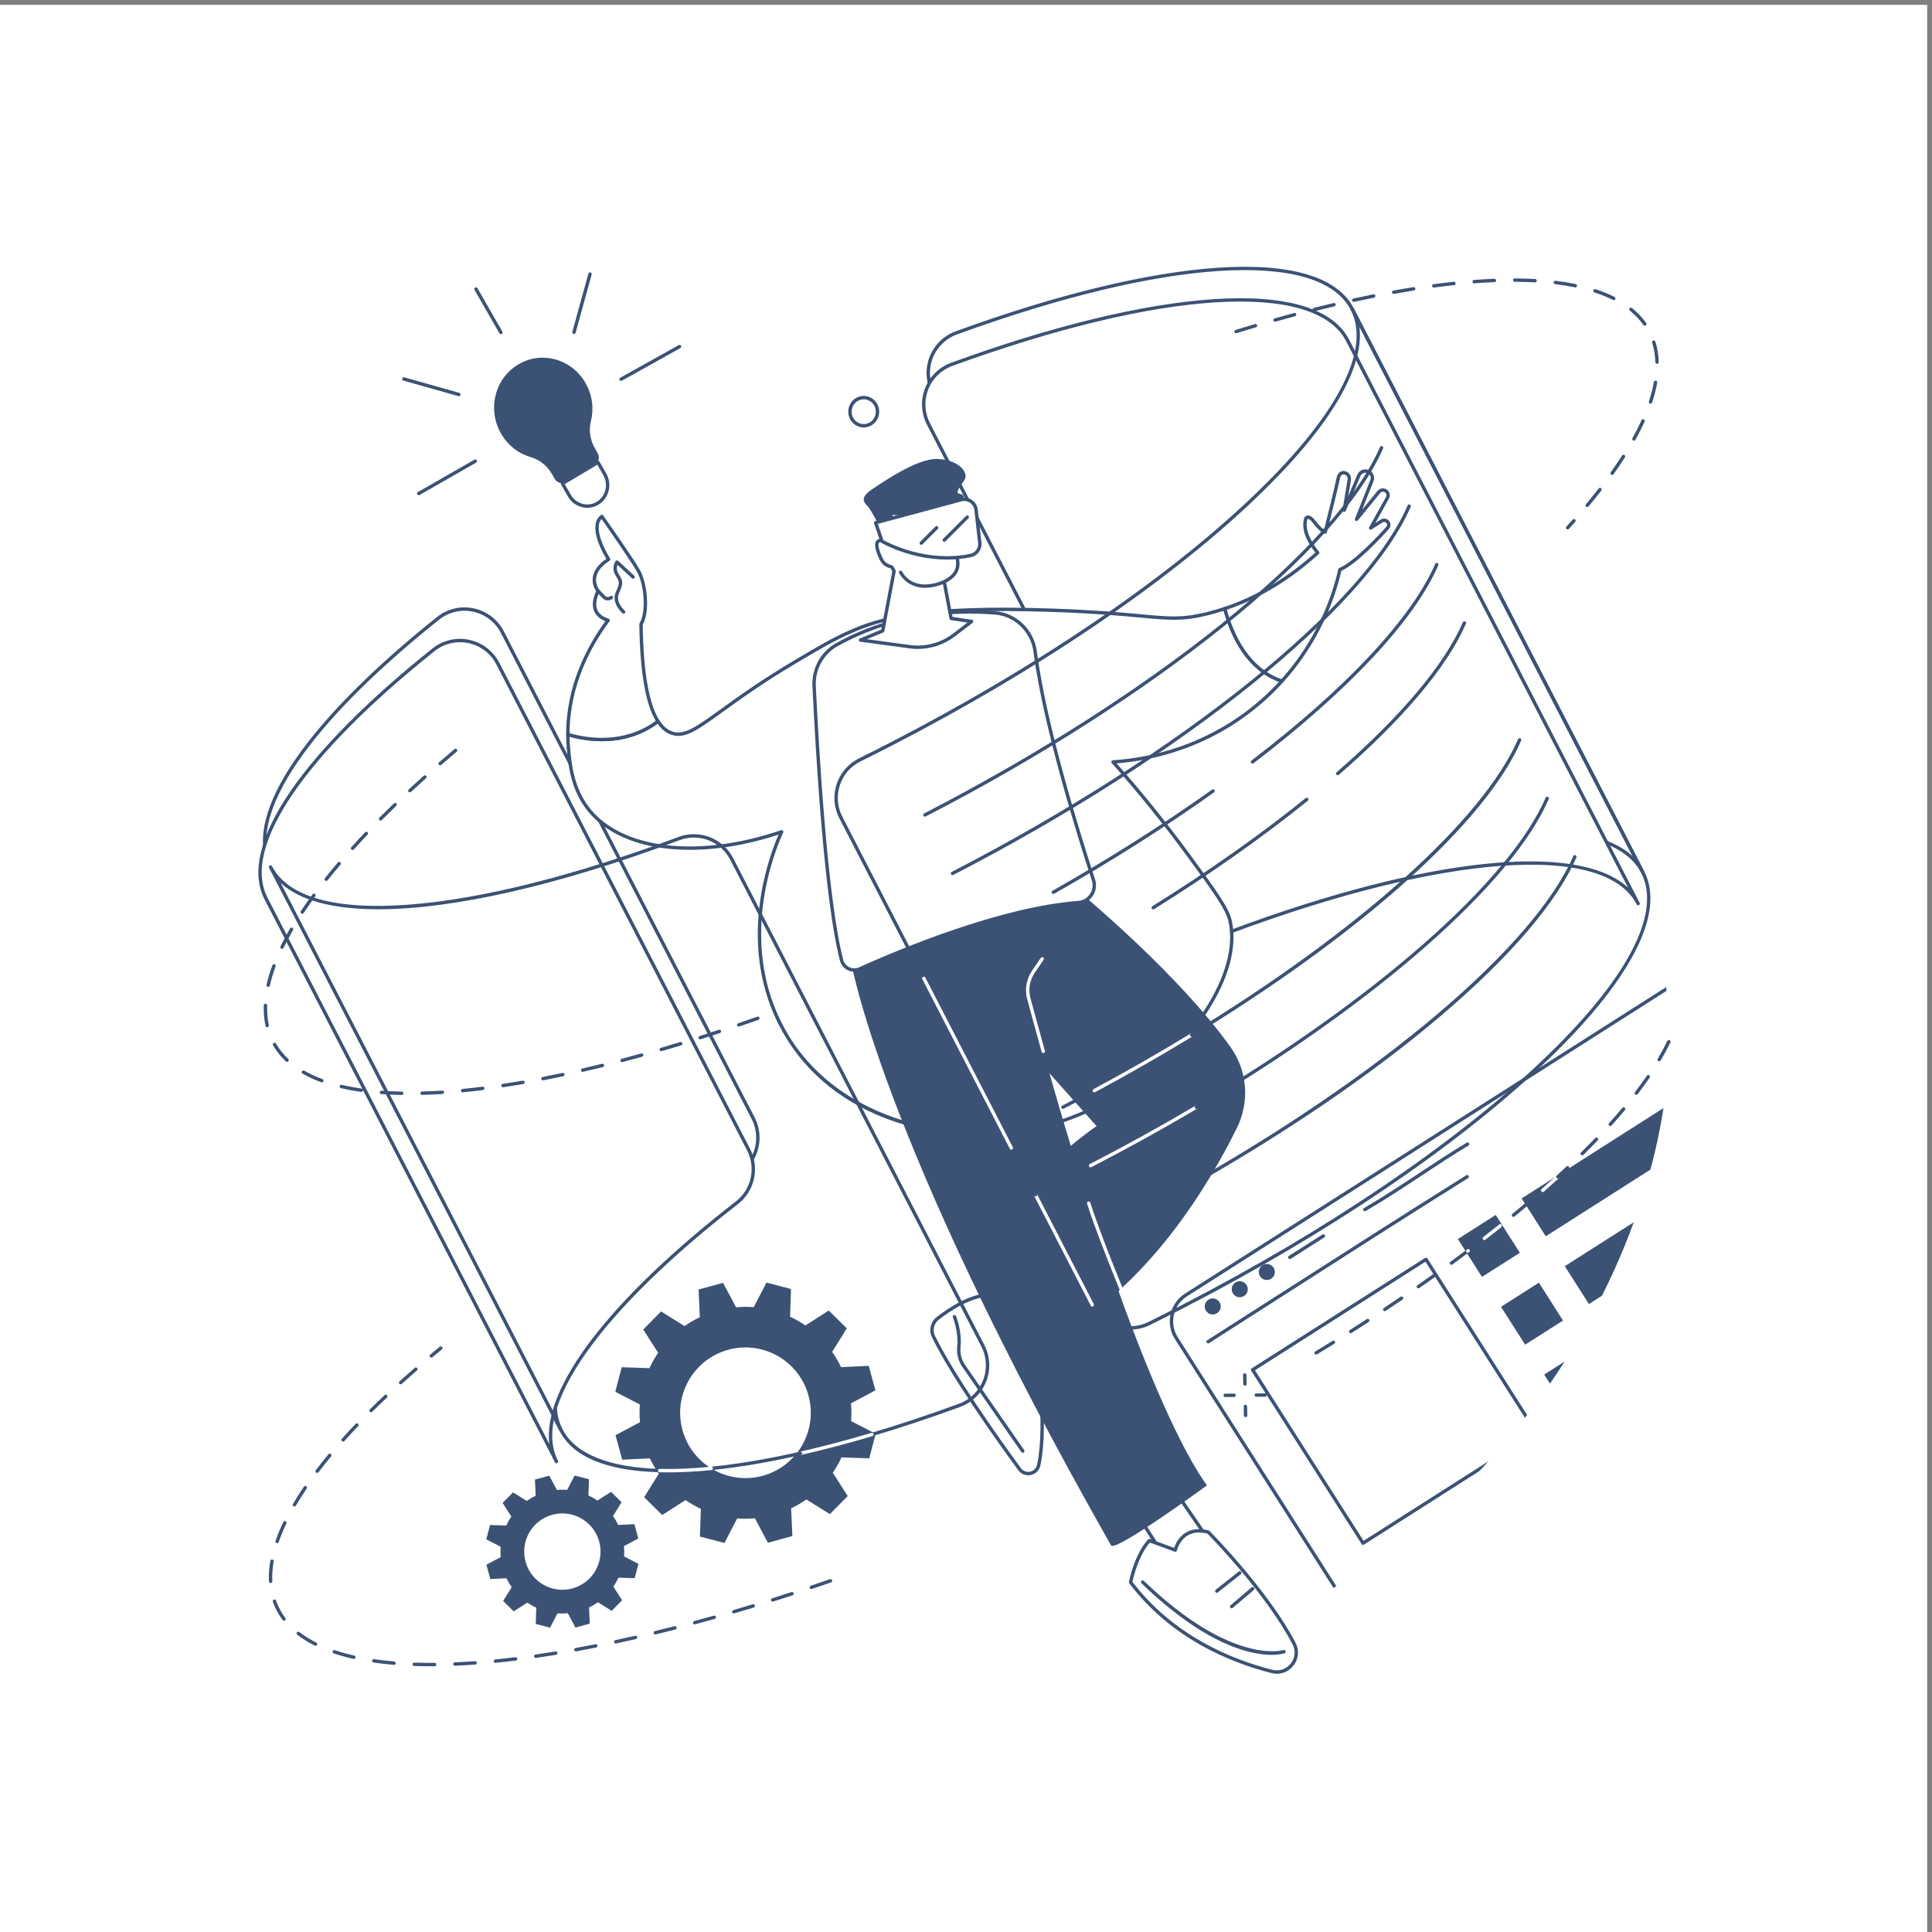 <svg xmlns:inkscape="http://www.inkscape.org/namespaces/inkscape" xmlns:sodipodi="http://sodipodi.sourceforge.net/DTD/sodipodi-0.dtd" xmlns="http://www.w3.org/2000/svg" xmlns:svg="http://www.w3.org/2000/svg" version="1.1" id="svg1" width="3333.333" height="3333.333" viewBox="0 0 3333.333 3333.333" sodipodi:docname="24070804_bwink_edu_01_single_02.eps">
  <rect x="0" y="0" width="3333.333" height="3333.333" fill="#808080" stroke="none"/>
  <defs id="defs1" fill="#3b5275">
    <clipPath clipPathUnits="userSpaceOnUse" id="clipPath4" fill="#3b5275">
      <path d="M 17293.9,4461 C 13438,2220.9 8734.89,3857.5 6160.83,6430.5 2788.42,9801.6 2509.43,15340.9 4890.89,18624.7 c 990.17,1365.4 3057.5,3257 5264.71,3002 1870.7,-216.1 2120.3,-1771.4 5235,-4208.3 3531.7,-2763 5058,-2208.7 5882.2,-3951.9 C 22501,10868.8 20640.2,6405.1 17293.9,4461 Z" transform="translate(0,-2.5000001e-4)" id="path4" fill="#3b5275"/>
    </clipPath>
    <clipPath clipPathUnits="userSpaceOnUse" id="clipPath6" fill="#3b5275">
      <path d="M 17293.9,4461 C 13438,2220.9 8734.89,3857.5 6160.83,6430.5 2788.42,9801.6 2509.43,15340.9 4890.89,18624.7 c 990.17,1365.4 3057.5,3257 5264.71,3002 1870.7,-216.1 2120.3,-1771.4 5235,-4208.3 3531.7,-2763 5058,-2208.7 5882.2,-3951.9 C 22501,10868.8 20640.2,6405.1 17293.9,4461 Z" transform="translate(0,-2.5000001e-4)" id="path6" fill="#3b5275"/>
    </clipPath>
    <clipPath clipPathUnits="userSpaceOnUse" id="clipPath8" fill="#3b5275">
      <path d="M 17293.9,4461 C 13438,2220.9 8734.89,3857.5 6160.83,6430.5 2788.42,9801.6 2509.43,15340.9 4890.89,18624.7 c 990.17,1365.4 3057.5,3257 5264.71,3002 1870.7,-216.1 2120.3,-1771.4 5235,-4208.3 3531.7,-2763 5058,-2208.7 5882.2,-3951.9 C 22501,10868.8 20640.2,6405.1 17293.9,4461 Z" transform="translate(0,-2.5000001e-4)" id="path8" fill="#3b5275"/>
    </clipPath>
    <clipPath clipPathUnits="userSpaceOnUse" id="clipPath10" fill="#3b5275">
      <path d="M 17293.9,4461 C 13438,2220.9 8734.89,3857.5 6160.83,6430.5 2788.42,9801.6 2509.43,15340.9 4890.89,18624.7 c 990.17,1365.4 3057.5,3257 5264.71,3002 1870.7,-216.1 2120.3,-1771.4 5235,-4208.3 3531.7,-2763 5058,-2208.7 5882.2,-3951.9 C 22501,10868.8 20640.2,6405.1 17293.9,4461 Z" transform="translate(0,-2.5000001e-4)" id="path10" fill="#3b5275"/>
    </clipPath>
    <clipPath clipPathUnits="userSpaceOnUse" id="clipPath12" fill="#3b5275">
      <path d="M 17293.9,4461 C 13438,2220.9 8734.89,3857.5 6160.83,6430.5 2788.42,9801.6 2509.43,15340.9 4890.89,18624.7 c 990.17,1365.4 3057.5,3257 5264.71,3002 1870.7,-216.1 2120.3,-1771.4 5235,-4208.3 3531.7,-2763 5058,-2208.7 5882.2,-3951.9 C 22501,10868.8 20640.2,6405.1 17293.9,4461 Z" transform="translate(0,-2.5000001e-4)" id="path12" fill="#3b5275"/>
    </clipPath>
    <clipPath clipPathUnits="userSpaceOnUse" id="clipPath14" fill="#3b5275">
      <path d="M 17293.9,4461 C 13438,2220.9 8734.89,3857.5 6160.83,6430.5 2788.42,9801.6 2509.43,15340.9 4890.89,18624.7 c 990.17,1365.4 3057.5,3257 5264.71,3002 1870.7,-216.1 2120.3,-1771.4 5235,-4208.3 3531.7,-2763 5058,-2208.7 5882.2,-3951.9 C 22501,10868.8 20640.2,6405.1 17293.9,4461 Z" transform="translate(0,-2.5000001e-4)" id="path14" fill="#3b5275"/>
    </clipPath>
    <clipPath clipPathUnits="userSpaceOnUse" id="clipPath16" fill="#3b5275">
      <path d="M 17293.9,4461 C 13438,2220.9 8734.89,3857.5 6160.83,6430.5 2788.42,9801.6 2509.43,15340.9 4890.89,18624.7 c 990.17,1365.4 3057.5,3257 5264.71,3002 1870.7,-216.1 2120.3,-1771.4 5235,-4208.3 3531.7,-2763 5058,-2208.7 5882.2,-3951.9 C 22501,10868.8 20640.2,6405.1 17293.9,4461 Z" transform="translate(0,-2.5000001e-4)" id="path16" fill="#3b5275"/>
    </clipPath>
    <clipPath clipPathUnits="userSpaceOnUse" id="clipPath18" fill="#3b5275">
      <path d="M 17293.9,4461 C 13438,2220.9 8734.89,3857.5 6160.83,6430.5 2788.42,9801.6 2509.43,15340.9 4890.89,18624.7 c 990.17,1365.4 3057.5,3257 5264.71,3002 1870.7,-216.1 2120.3,-1771.4 5235,-4208.3 3531.7,-2763 5058,-2208.7 5882.2,-3951.9 C 22501,10868.8 20640.2,6405.1 17293.9,4461 Z" transform="translate(0,-2.5000001e-4)" id="path18" fill="#3b5275"/>
    </clipPath>
    <clipPath clipPathUnits="userSpaceOnUse" id="clipPath20" fill="#3b5275">
      <path d="M 17293.9,4461 C 13438,2220.9 8734.89,3857.5 6160.83,6430.5 2788.42,9801.6 2509.43,15340.9 4890.89,18624.7 c 990.17,1365.4 3057.5,3257 5264.71,3002 1870.7,-216.1 2120.3,-1771.4 5235,-4208.3 3531.7,-2763 5058,-2208.7 5882.2,-3951.9 C 22501,10868.8 20640.2,6405.1 17293.9,4461 Z" transform="translate(0,-2.5000001e-4)" id="path20" fill="#3b5275"/>
    </clipPath>
    <clipPath clipPathUnits="userSpaceOnUse" id="clipPath22" fill="#3b5275">
      <path d="M 17293.9,4461 C 13438,2220.9 8734.89,3857.5 6160.83,6430.5 2788.42,9801.6 2509.43,15340.9 4890.89,18624.7 c 990.17,1365.4 3057.5,3257 5264.71,3002 1870.7,-216.1 2120.3,-1771.4 5235,-4208.3 3531.7,-2763 5058,-2208.7 5882.2,-3951.9 C 22501,10868.8 20640.2,6405.1 17293.9,4461 Z" transform="translate(0,-2.5000001e-4)" id="path22" fill="#3b5275"/>
    </clipPath>
    <clipPath clipPathUnits="userSpaceOnUse" id="clipPath24" fill="#3b5275">
      <path d="M 17293.9,4461 C 13438,2220.9 8734.89,3857.5 6160.83,6430.5 2788.42,9801.6 2509.43,15340.9 4890.89,18624.7 c 990.17,1365.4 3057.5,3257 5264.71,3002 1870.7,-216.1 2120.3,-1771.4 5235,-4208.3 3531.7,-2763 5058,-2208.7 5882.2,-3951.9 C 22501,10868.8 20640.2,6405.1 17293.9,4461 Z" transform="translate(0,-2.5000001e-4)" id="path24" fill="#3b5275"/>
    </clipPath>
    <clipPath clipPathUnits="userSpaceOnUse" id="clipPath26" fill="#3b5275">
      <path d="M 17293.9,4461 C 13438,2220.9 8734.89,3857.5 6160.83,6430.5 2788.42,9801.6 2509.43,15340.9 4890.89,18624.7 c 990.17,1365.4 3057.5,3257 5264.71,3002 1870.7,-216.1 2120.3,-1771.4 5235,-4208.3 3531.7,-2763 5058,-2208.7 5882.2,-3951.9 C 22501,10868.8 20640.2,6405.1 17293.9,4461 Z" transform="translate(0,-2.5000001e-4)" id="path26" fill="#3b5275"/>
    </clipPath>
    <clipPath clipPathUnits="userSpaceOnUse" id="clipPath28" fill="#3b5275">
      <path d="M 17293.9,4461 C 13438,2220.9 8734.89,3857.5 6160.83,6430.5 2788.42,9801.6 2509.43,15340.9 4890.89,18624.7 c 990.17,1365.4 3057.5,3257 5264.71,3002 1870.7,-216.1 2120.3,-1771.4 5235,-4208.3 3531.7,-2763 5058,-2208.7 5882.2,-3951.9 C 22501,10868.8 20640.2,6405.1 17293.9,4461 Z" transform="translate(0,-2.5000001e-4)" id="path28" fill="#3b5275"/>
    </clipPath>
    <clipPath clipPathUnits="userSpaceOnUse" id="clipPath30" fill="#3b5275">
      <path d="M 17293.9,4461 C 13438,2220.9 8734.89,3857.5 6160.83,6430.5 2788.42,9801.6 2509.43,15340.9 4890.89,18624.7 c 990.17,1365.4 3057.5,3257 5264.71,3002 1870.7,-216.1 2120.3,-1771.4 5235,-4208.3 3531.7,-2763 5058,-2208.7 5882.2,-3951.9 C 22501,10868.8 20640.2,6405.1 17293.9,4461 Z" transform="translate(0,-2.5000001e-4)" id="path30" fill="#3b5275"/>
    </clipPath>
    <clipPath clipPathUnits="userSpaceOnUse" id="clipPath32" fill="#3b5275">
      <path d="M 17293.9,4461 C 13438,2220.9 8734.89,3857.5 6160.83,6430.5 2788.42,9801.6 2509.43,15340.9 4890.89,18624.7 c 990.17,1365.4 3057.5,3257 5264.71,3002 1870.7,-216.1 2120.3,-1771.4 5235,-4208.3 3531.7,-2763 5058,-2208.7 5882.2,-3951.9 C 22501,10868.8 20640.2,6405.1 17293.9,4461 Z" transform="translate(0,-2.5000001e-4)" id="path32" fill="#3b5275"/>
    </clipPath>
  </defs>
  <sodipodi:namedview id="namedview1" pagecolor="#ffffff" bordercolor="#3b5275" borderopacity="0.25" inkscape:showpageshadow="2" inkscape:pageopacity="0.0" inkscape:pagecheckerboard="0" inkscape:deskcolor="#ffffff" fill="#3b5275">
    <inkscape:page x="0" y="0" inkscape:label="1" id="page1" width="3333.333" height="3333.333" margin="0" bleed="0" fill="#3b5275"/>
  </sodipodi:namedview>
  <g id="g1" inkscape:groupmode="layer" inkscape:label="1">
    <g id="group-R5">
      <path id="path2" d="M 25000,0 H 0 V 25000 H 25000 V 0" style="fill:#ffffff;fill-opacity:1;fill-rule:nonzero;stroke:none" transform="matrix(0.133,0,0,-0.133,0,3333.333)"/>
      <path id="path3" d="m 21853.3,12384.3 -6469,-4120.9 c -188.9,-120.4 -244.5,-371.1 -124.2,-560.1 l 2106.7,-3307 c 120.4,-189 371.1,-244.6 560.1,-124.2 l 3926.4,2501.2 v 5611" style="fill:#ffffff;fill-opacity:1;fill-rule:nonzero;stroke:none" transform="matrix(0.133,0,0,-0.133,0,3333.333)" clip-path="url(#clipPath4)"/>
      <path id="path5" d="M 21831.3,12344.2 15396.1,8244.9 c -178.4,-113.7 -231.1,-351.4 -117.4,-529.8 l 2106.7,-3307 c 113.6,-178.5 351.2,-231.1 529.7,-117.5 l 3916.2,2494.8 z M 17709.6,4186.7 c -141.4,0 -279.9,69.9 -361.3,197.8 l -2106.7,3307 c -126.6,198.9 -67.9,463.7 130.9,590.4 l 6469,4120.9 c 6.8,4.3 15.3,4.6 22.4,0.7 7,-3.8 11.4,-11.2 11.4,-19.2 v -5611 c 0,-7.5 -3.9,-14.5 -10.2,-18.5 L 17938.7,4253.6 c -71,-45.3 -150.5,-66.9 -229.1,-66.9" style="fill:#3b5275;fill-opacity:1;fill-rule:nonzero;stroke:none" transform="matrix(0.133,0,0,-0.133,0,3333.333)" clip-path="url(#clipPath6)"/>
      <path id="path7" d="m 15671.8,7635.3 c -7.2,0 -14.3,3.6 -18.5,10.1 -6.5,10.2 -3.6,23.8 6.7,30.4 326.4,208.3 653.3,417.7 980.4,627.4 779.2,499.3 1584.8,1015.6 2381.3,1514 10.3,6.5 23.8,3.4 30.3,-6.9 6.4,-10.3 3.3,-23.8 -7,-30.3 -796.3,-498.3 -1601.8,-1014.5 -2380.9,-1513.8 -327.2,-209.7 -654,-419.1 -980.5,-627.5 -3.7,-2.3 -7.8,-3.4 -11.8,-3.4" style="fill:#3b5275;fill-opacity:1;fill-rule:nonzero;stroke:none" transform="matrix(0.133,0,0,-0.133,0,3333.333)" clip-path="url(#clipPath8)"/>
      <path id="path9" d="m 15819.5,8170.6 c 30.9,-48.4 16.6,-112.7 -31.8,-143.6 -48.5,-30.8 -112.7,-16.6 -143.6,31.9 -30.9,48.4 -16.6,112.7 31.8,143.6 48.5,30.9 112.8,16.6 143.6,-31.9" style="fill:#3b5275;fill-opacity:1;fill-rule:nonzero;stroke:none" transform="matrix(0.133,0,0,-0.133,0,3333.333)" clip-path="url(#clipPath10)"/>
      <path id="path11" d="m 16170.4,8394.2 c 30.9,-48.5 16.6,-112.8 -31.8,-143.6 -48.5,-30.9 -112.8,-16.6 -143.6,31.8 -30.9,48.5 -16.6,112.8 31.8,143.6 48.5,30.9 112.8,16.6 143.6,-31.8" style="fill:#3b5275;fill-opacity:1;fill-rule:nonzero;stroke:none" transform="matrix(0.133,0,0,-0.133,0,3333.333)" clip-path="url(#clipPath12)"/>
      <path id="path13" d="m 16521.3,8617.7 c 30.9,-48.4 16.6,-112.7 -31.8,-143.6 -48.5,-30.9 -112.8,-16.6 -143.6,31.8 -30.9,48.5 -16.6,112.8 31.8,143.7 48.5,30.8 112.8,16.6 143.6,-31.9" style="fill:#3b5275;fill-opacity:1;fill-rule:nonzero;stroke:none" transform="matrix(0.133,0,0,-0.133,0,3333.333)" clip-path="url(#clipPath14)"/>
      <path id="path15" d="m 17705.6,9350.2 c -7.5,0 -14.9,3.9 -19,10.9 -6.1,10.5 -2.5,23.9 8,30 250.3,145.7 490.2,304.4 722.2,457.8 197.8,130.7 402.3,266 610.1,390.9 10.3,6.3 23.8,2.9 30.1,-7.5 6.2,-10.4 2.9,-23.9 -7.5,-30.1 -207,-124.5 -411.1,-259.4 -608.5,-390 -232.5,-153.7 -472.9,-312.7 -724.3,-459.1 -3.5,-2 -7.3,-2.9 -11.1,-2.9" style="fill:#3b5275;fill-opacity:1;fill-rule:nonzero;stroke:none" transform="matrix(0.133,0,0,-0.133,0,3333.333)" clip-path="url(#clipPath16)"/>
      <path id="path17" d="m 16731.9,8729.9 c -7.3,0 -14.4,3.5 -18.6,10.1 -6.5,10.3 -3.5,23.8 6.8,30.4 l 435.7,277.5 c 10.1,6.5 23.7,3.5 30.3,-6.7 6.5,-10.3 3.5,-23.8 -6.8,-30.4 l -435.6,-277.5 c -3.7,-2.3 -7.8,-3.4 -11.8,-3.4" style="fill:#3b5275;fill-opacity:1;fill-rule:nonzero;stroke:none" transform="matrix(0.133,0,0,-0.133,0,3333.333)" clip-path="url(#clipPath18)"/>
      <path id="path19" d="m 16279.7,7286.4 1409.1,-2212 2211.9,1409.1 -1409,2212 z m 1402.4,-2264.2 c -1.6,0 -3.2,0.1 -4.8,0.5 -5.7,1.2 -10.6,4.7 -13.8,9.6 l -1432.6,2249 c -6.5,10.2 -3.5,23.8 6.7,30.3 l 2249,1432.7 c 4.9,3.1 10.8,4.2 16.6,2.9 5.6,-1.2 10.6,-4.7 13.7,-9.6 l 1432.7,-2249 c 6.5,-10.2 3.5,-23.8 -6.7,-30.3 l -2249,-1432.7 c -3.6,-2.3 -7.7,-3.4 -11.8,-3.4" style="fill:#3b5275;fill-opacity:1;fill-rule:nonzero;stroke:none" transform="matrix(0.133,0,0,-0.133,0,3333.333)" clip-path="url(#clipPath20)"/>
      <path id="path21" d="m 19716,8811 -491.1,-312.9 -312.9,491.2 491.2,312.8 312.8,-491.1" style="fill:#3b5275;fill-opacity:1;fill-rule:nonzero;stroke:none" transform="matrix(0.133,0,0,-0.133,0,3333.333)" clip-path="url(#clipPath22)"/>
      <path id="path23" d="m 21853.3,10862.9 -2114.1,-1346.7 312.9,-491.1 1801.2,1147.4 v 690.4" style="fill:#3b5275;fill-opacity:1;fill-rule:nonzero;stroke:none" transform="matrix(0.133,0,0,-0.133,0,3333.333)" clip-path="url(#clipPath24)"/>
      <path id="path25" d="m 20275.9,7932.1 -491.1,-312.9 -312.9,491.1 491.2,312.9 312.8,-491.1" style="fill:#3b5275;fill-opacity:1;fill-rule:nonzero;stroke:none" transform="matrix(0.133,0,0,-0.133,0,3333.333)" clip-path="url(#clipPath26)"/>
      <path id="path27" d="m 21853.3,9627.4 -1554.2,-990.1 312.9,-491.2 1241.3,790.8 v 690.5" style="fill:#3b5275;fill-opacity:1;fill-rule:nonzero;stroke:none" transform="matrix(0.133,0,0,-0.133,0,3333.333)" clip-path="url(#clipPath28)"/>
      <path id="path29" d="m 20835.8,7053.1 -491.1,-312.8 -312.9,491.1 491.1,312.9 312.9,-491.2" style="fill:#3b5275;fill-opacity:1;fill-rule:nonzero;stroke:none" transform="matrix(0.133,0,0,-0.133,0,3333.333)" clip-path="url(#clipPath30)"/>
      <path id="path31" d="m 21853.3,8391.8 -994.3,-633.4 312.9,-491.2 681.4,434.1 v 690.5" style="fill:#ffffff;fill-opacity:1;fill-rule:nonzero;stroke:none" transform="matrix(0.133,0,0,-0.133,0,3333.333)" clip-path="url(#clipPath32)"/>
      <path id="path33" d="m 7425.91,4457.1 c -263.78,-72.2 -536.16,83.1 -608.39,346.8 -72.22,263.8 83.06,536.2 346.84,608.4 263.77,72.2 536.16,-83 608.38,-346.8 72.23,-263.8 -83.06,-536.2 -346.83,-608.4 z m 854.4,647.6 -50.79,185.6 -209.89,-9.6 c -19.45,40.9 -41.97,79.6 -67.44,115.9 l 111.12,178 -136.76,135.2 -177.04,-113.2 c -36.86,25.3 -75.75,47.5 -116.29,66.3 l 7.25,210 -186.08,48.8 -96.56,-186.3 c -44.15,3.4 -88.95,3.1 -134.02,-1 l -98.71,185.5 -185.53,-50.8 9.53,-209.9 c -40.85,-19.4 -79.58,-42 -115.81,-67.4 l -178.01,111.1 -135.27,-136.8 113.23,-177 c -25.28,-36.9 -47.46,-75.8 -66.3,-116.3 l -210.02,7.3 -48.77,-186.1 186.3,-96.6 c -3.46,-44.1 -3.11,-89 0.97,-134 l -185.47,-98.7 50.8,-185.6 209.88,9.6 c 19.46,-40.9 41.98,-79.6 67.45,-115.8 l -111.12,-178 136.76,-135.3 177.04,113.2 c 36.85,-25.3 75.75,-47.4 116.28,-66.3 l -7.24,-210 186.07,-48.8 96.57,186.3 c 44.15,-3.4 88.95,-3.1 134.01,1 l 98.72,-185.5 185.53,50.8 -9.54,209.9 c 40.86,19.5 79.59,42 115.81,67.5 l 178.01,-111.2 135.27,136.8 -113.22,177 c 25.27,36.9 47.45,75.8 66.29,116.3 l 210.02,-7.2 48.77,186 -186.29,96.6 c 3.45,44.2 3.1,89 -0.97,134 l 185.46,98.7" style="fill:#3b5275;fill-opacity:1;fill-rule:nonzero;stroke:none" transform="matrix(0.133,0,0,-0.133,0,3333.333)"/>
      <path id="path34" d="m 9894.29,5918.3 c -451.37,-123.6 -917.47,142.1 -1041.07,593.5 -123.59,451.4 142.13,917.5 593.5,1041.1 451.37,123.5 917.48,-142.2 1041.08,-593.5 123.6,-451.4 -142.1,-917.5 -593.51,-1041.1 z m 1462.01,1108.2 -86.9,317.5 -359.1,-16.3 c -33.3,69.9 -71.9,136.2 -115.5,198.2 l 190.2,304.6 -234,231.5 -303,-193.8 c -63,43.3 -129.6,81.2 -199,113.4 l 12.4,359.4 -318.37,83.5 -165.24,-318.8 c -75.54,5.9 -152.21,5.3 -229.33,-1.7 l -168.91,317.4 -317.48,-86.9 16.3,-359.2 c -69.89,-33.2 -136.17,-71.8 -198.16,-115.4 l -304.6,190.2 -231.48,-234.1 193.74,-302.9 c -43.25,-63.1 -81.2,-129.6 -113.44,-199 l -359.38,12.4 -83.45,-318.4 318.79,-165.2 c -5.93,-75.6 -5.33,-152.2 1.65,-229.4 l -317.37,-168.9 86.93,-317.5 359.15,16.4 c 33.28,-70 71.83,-136.2 115.41,-198.2 l -190.15,-304.6 234.02,-231.5 302.95,193.8 c 63.06,-43.3 129.63,-81.3 198.98,-113.5 l -12.39,-359.4 318.41,-83.4 165.24,318.8 c 75.54,-6 152.21,-5.4 229.32,1.6 l 168.92,-317.4 317.44,87 -16.3,359.1 c 69.9,33.3 136.2,71.8 198.2,115.4 l 304.6,-190.1 231.5,234 -193.8,302.9 c 43.3,63.1 81.2,129.7 113.5,199 l 359.4,-12.4 83.4,318.5 -318.8,165.2 c 5.9,75.5 5.3,152.2 -1.6,229.3 l 317.3,168.9" style="fill:#3b5275;fill-opacity:1;fill-rule:nonzero;stroke:none" transform="matrix(0.133,0,0,-0.133,0,3333.333)"/>
      <path id="path35" d="M 3509.8,13815.3 7278.05,6510.6 c -367.53,712.4 590.78,1999.7 2340.75,3357.7 209.83,162.9 272.78,452.8 151.01,688.8 l -3252.36,6304.7 c -159.42,309 -561.95,396.6 -833.92,179.9 -1643.45,-1309.2 -2529.39,-2537 -2173.73,-3226.4" style="fill:#ffffff;fill-opacity:1;fill-rule:nonzero;stroke:none" transform="matrix(0.133,0,0,-0.133,0,3333.333)"/>
      <path id="path36" d="m 3529.32,13825.3 3656.4,-7087.8 c -94.45,728.2 780.38,1876.1 2419.61,3148.2 201.17,156.1 262.14,434.2 144.97,661.4 l -3252.37,6304.6 c -73.21,141.9 -204.8,242.5 -361,276 -155.4,33.2 -315.68,-4.4 -439.72,-103.2 C 4002.71,15674.6 3192.28,14478.7 3529.32,13825.3 Z M 7278.07,6488.6 c -7.95,0 -15.63,4.4 -19.53,11.9 l -3768.25,7304.7 c -175.46,340.1 -58.37,825.4 338.61,1403.3 380.94,554.6 1017.53,1194.4 1840.95,1850.4 134.35,107 307.92,147.8 476.28,111.7 169.12,-36.2 311.57,-145.1 390.84,-298.8 L 9789.33,10567.2 C 9916.2,10321.3 9850.14,10020.1 9632.27,9851 8759.26,9173.5 8081.52,8510.9 7672.28,7934.7 7254.16,7346 7124.46,6857.3 7297.18,6521.4 l 0.38,-0.8 c 5.57,-10.7 1.34,-24 -9.44,-29.5 -3.22,-1.7 -6.66,-2.5 -10.05,-2.5" style="fill:#3b5275;fill-opacity:1;fill-rule:nonzero;stroke:none" transform="matrix(0.133,0,0,-0.133,0,3333.333)"/>
      <path id="path37" d="M 3450.73,13407.3 7218.98,6102.6 c -367.53,712.4 590.78,1999.7 2340.74,3357.7 209.83,162.9 272.78,452.8 151.02,688.8 l -3252.37,6304.7 c -159.41,309 -561.95,396.6 -833.92,179.9 -1643.44,-1309.2 -2529.38,-2537 -2173.72,-3226.4" style="fill:#ffffff;fill-opacity:1;fill-rule:nonzero;stroke:none" transform="matrix(0.133,0,0,-0.133,0,3333.333)"/>
      <path id="path38" d="m 3470.24,13417.3 3656.4,-7087.8 c -94.44,728.2 780.37,1876.1 2419.61,3148.2 201.18,156.1 262.14,434.2 144.97,661.4 l -3252.36,6304.6 c -73.22,141.9 -204.79,242.5 -360.99,275.9 -155.41,33.3 -315.68,-4.2 -439.74,-103.1 C 3943.64,15266.6 3133.21,14070.7 3470.24,13417.3 Z M 7219,6080.6 c -7.96,0 -15.63,4.4 -19.54,11.9 l -3768.25,7304.7 c -175.46,340.1 -58.37,825.4 338.62,1403.3 380.93,554.6 1017.52,1194.4 1840.94,1850.4 134.36,107 307.96,147.7 476.29,111.7 169.12,-36.2 311.56,-145.1 390.83,-298.8 L 9730.25,10159.2 C 9857.12,9913.3 9791.07,9612.1 9573.17,9443 8700.19,8765.5 8022.44,8102.9 7613.19,7526.7 7194.77,6937.5 7065.2,6448.6 7238.5,6112.6 c 5.56,-10.7 1.32,-24 -9.45,-29.5 -3.22,-1.7 -6.66,-2.5 -10.05,-2.5" style="fill:#3b5275;fill-opacity:1;fill-rule:nonzero;stroke:none" transform="matrix(0.133,0,0,-0.133,0,3333.333)"/>
      <path id="path39" d="M 12103.2,19971.7 15361,13656.6 c 128.1,-248.3 421.5,-361.9 683.4,-264.5 2685.8,998.9 4832.7,1195.7 5265.4,357 l -3768.2,7304.7 c -425.8,825.2 -2511,648 -5136.1,-309.4 -312.9,-114.1 -455,-476.8 -302.3,-772.7" style="fill:#ffffff;fill-opacity:1;fill-rule:nonzero;stroke:none" transform="matrix(0.133,0,0,-0.133,0,3333.333)"/>
      <path id="path40" d="m 12122.7,19981.8 3257.8,-6315.2 c 122.9,-238.2 405.1,-347.4 656.2,-254 2542.7,945.8 4494.2,1142.2 5141.9,542.8 L 17522,21043.7 c -407,789.1 -2412.5,663.5 -5109,-319.9 -143.3,-52.3 -257.4,-163.8 -312.9,-305.9 -55.4,-141.8 -47.2,-300.8 22.6,-436.1 z m 3729.6,-6646.4 c -209.6,0 -409.8,115.3 -510.8,311.1 l -3257.8,6315.1 c -75.6,146.5 -84.5,318.7 -24.5,472.3 60.1,153.8 183.6,274.5 338.7,331.1 1310.2,477.8 2485.5,762.9 3398.9,824.5 943.8,63.6 1554.1,-118.2 1764.3,-525.6 l 3768.2,-7304.7 c 5.6,-10.8 1.3,-24.1 -9.4,-29.6 -10.8,-5.6 -24.1,-1.3 -29.6,9.4 -205,397.4 -816.1,569.8 -1766.7,498.8 -935.2,-69.9 -2135.7,-369.4 -3471.6,-866.3 -65.5,-24.4 -133.1,-36.1 -199.7,-36.1" style="fill:#3b5275;fill-opacity:1;fill-rule:nonzero;stroke:none" transform="matrix(0.133,0,0,-0.133,0,3333.333)"/>
      <path id="path41" d="m 12044.1,19563.7 3257.8,-6315.1 c 128.1,-248.3 421.5,-361.9 683.4,-264.5 2685.8,998.9 4832.7,1195.7 5265.4,357 l -3768.2,7304.7 c -425.7,825.2 -2510.9,648 -5136.1,-309.4 -312.9,-114.1 -454.9,-476.8 -302.3,-772.7" style="fill:#ffffff;fill-opacity:1;fill-rule:nonzero;stroke:none" transform="matrix(0.133,0,0,-0.133,0,3333.333)"/>
      <path id="path42" d="m 12063.7,19573.8 3257.7,-6315.2 c 122.9,-238.2 405,-347.4 656.2,-254 2542.7,945.8 4494.3,1142.2 5142,542.8 L 17463,20635.7 c -407.1,789.1 -2412.5,663.5 -5109.1,-319.9 -143.3,-52.3 -257.4,-163.8 -312.9,-305.9 -55.4,-141.9 -47.1,-300.8 22.7,-436.1 z m 3729.6,-6646.4 c -209.6,0 -409.9,115.3 -510.9,311.1 l -3257.8,6315.1 c -75.6,146.6 -84.5,318.7 -24.5,472.3 60.1,153.8 183.6,274.5 338.8,331.1 1310.1,477.8 2485.4,762.9 3398.9,824.5 944.1,63.6 1554,-118.2 1764.2,-525.6 l 3768.2,-7304.7 c 5.6,-10.8 1.4,-24.1 -9.4,-29.6 -10.8,-5.6 -24,-1.3 -29.6,9.4 -205,397.4 -815.9,569.9 -1766.6,498.8 -935.3,-69.9 -2135.7,-369.4 -3471.7,-866.3 -65.5,-24.4 -133.1,-36.1 -199.6,-36.1" style="fill:#3b5275;fill-opacity:1;fill-rule:nonzero;stroke:none" transform="matrix(0.133,0,0,-0.133,0,3333.333)"/>
      <path id="path43" d="m 15888.7,17167.3 c -76.7,-25.6 -155.8,-48.6 -237.6,-68.5 -521.7,-126.4 -628,-0.3 -1992.3,47.3 -1666.6,58.1 -2230.4,-104.9 -2623.1,-276.8 -224,-98.1 -401.4,-203.1 -712.3,-387.1 -1057.89,-626.2 -1328.67,-1020.8 -1604,-931.7 -63.14,20.5 -126.37,66.5 -183.49,154.9 -423.32,-319 -905.55,-248.4 -1169.52,-171.1 0.15,-59.7 2.63,-120.5 8.08,-182.4 15.76,-179 43.36,-492.4 235.96,-756.6 414.62,-568.8 1437.31,-695.1 2529.47,-323 -69.2,-149.8 -626.44,-1410.4 30.4,-2583 678.5,-1211.4 2163,-1454.6 3138.7,-1288.3 1591.3,271.2 2863.5,1808.2 2646.1,2723 -37.4,157.4 -202.2,384.8 -530.2,833.3 -387.9,530.3 -738.8,943.5 -986.6,1221.4 266.5,16.3 1187,105.2 1988.9,844 72.8,67 140.1,135.5 202.6,204.5 -456.5,152.8 -656.5,623.5 -741.1,940.1" style="fill:#ffffff;fill-opacity:1;fill-rule:nonzero;stroke:none" transform="matrix(0.133,0,0,-0.133,0,3333.333)"/>
      <path id="path44" d="m 10139.9,14294.3 c 6.1,0 12,-2.6 16.3,-7.3 5.9,-6.5 7.3,-15.9 3.6,-23.9 -106.1,-229.8 -603.06,-1433.6 29.6,-2563.1 635.4,-1134.2 2060.6,-1457.2 3115.9,-1277.4 892.2,152.1 1797.5,747.6 2306.5,1517.1 285.7,431.9 400,850.7 321.9,1179.2 -37.1,156.3 -210.9,393.9 -526.5,825.4 -309.6,423.3 -641.1,833.7 -985.2,1219.8 -5.6,6.3 -7.2,15.2 -4,23 3.3,7.8 10.6,13 19,13.5 426.1,26 1249.4,169.5 1975.3,838.2 61.1,56.3 121.2,116.3 178.9,178.8 -422.6,158.4 -623.1,581.6 -717.6,921.6 -72.7,-23.6 -145.7,-44.4 -217.3,-61.7 -316.4,-76.7 -486.2,-61.1 -858.6,-26.9 -250.7,23 -594.2,54.5 -1139.7,73.5 -1696.9,59.2 -2238.8,-110.9 -2613.5,-274.9 -222.8,-97.6 -395.8,-200 -710,-385.9 -431.57,-255.5 -734.19,-474 -955.15,-633.6 -328.48,-237.1 -493.36,-356.2 -666.72,-300.1 -69.03,22.4 -130.2,71 -182.1,144.6 -414.57,-300.4 -881.43,-240.3 -1141.91,-169.1 0.8,-51.3 3.39,-102.1 7.72,-151.3 16.02,-181.9 42.83,-486.3 231.84,-745.6 408.13,-559.9 1414.7,-686.5 2504.62,-315.1 2.3,0.8 4.7,1.2 7.1,1.2 z m 2600.5,-3962 c -381.4,0 -769.7,59.6 -1119.1,175.4 -654.1,216.7 -1162.5,621.5 -1470.2,1170.8 -608.59,1086.6 -189.6,2239 -51.7,2557.1 -1090.03,-357.9 -2093.18,-220.5 -2506.71,346.7 -196.21,269.2 -223.68,581.2 -240.1,767.7 -5.25,59.7 -8,121.7 -8.16,184.2 -0.02,6.9 3.23,13.5 8.77,17.6 5.55,4.2 12.72,5.5 19.36,3.5 249.59,-73 730.87,-148.3 1150.14,167.7 4.86,3.7 11.06,5.1 17.06,4.1 6,-1.1 11.29,-4.6 14.6,-9.7 48.96,-75.8 106.76,-124.9 171.8,-146 152.2,-49.2 311.03,65.5 627.47,294 221.66,160 525.21,379.2 958.57,635.7 315.6,186.8 489.4,289.7 714.7,388.3 379.1,166 926.4,338.1 2632.6,278.6 546.8,-19 890.9,-50.6 1142.2,-73.7 378.3,-34.7 534.9,-49.1 844.3,25.9 77.6,18.8 156.9,41.7 235.8,67.9 5.7,1.9 12,1.4 17.4,-1.5 5.3,-2.8 9.2,-7.8 10.7,-13.7 91.3,-341.4 291.4,-779.1 726.8,-924.8 7.1,-2.4 12.4,-8.1 14.3,-15.3 1.9,-7.2 0,-14.8 -4.9,-20.3 -65.4,-72.2 -134,-141.6 -204,-206 -711.2,-655.2 -1514.6,-813 -1957.6,-846.6 334.4,-377.4 656.6,-777.5 958.1,-1189.7 343,-468.9 496.3,-682.9 533.9,-841.1 80.9,-340.5 -35.6,-771.5 -328.1,-1213.6 -515.3,-779.2 -1432.1,-1382.1 -2335.8,-1536.2 -184.8,-31.5 -377.6,-47 -572.2,-47" style="fill:#3b5275;fill-opacity:1;fill-rule:nonzero;stroke:none" transform="matrix(0.133,0,0,-0.133,0,3333.333)"/>
      <path id="path45" d="m 17923.4,18304.3 -142.6,-91 218,392.1 c 10.6,19.1 11.3,42.2 1.9,61.9 -21.3,44.9 -82.1,52.3 -113.5,13.8 l -289.6,-355.1 199.4,501.1 c 16.4,41.2 0.8,88.3 -37,111.6 -47.7,29.3 -110.3,9.3 -132.1,-42.3 l -190.5,-452.2 65.9,394.2 c 7.8,46.9 -27.1,92.8 -74.7,92.4 -29.6,-0.3 -58.2,-17.4 -69.4,-75.4 -27,-139 -168,-695.3 -168,-695.3 0,0 -61.3,21.9 -140.3,129 -79,107.1 -111.3,47.9 -111.3,47.9 -48.3,-163.3 68.8,-341.7 154.2,-444.4 -288.9,-263 -689.5,-553.5 -1205.1,-725.3 84.6,-316.6 284.6,-787.3 741.1,-940.1 499.7,552.2 683.7,1147.2 752.6,1446.8 201.4,82.8 542.3,455.2 618,539.8 9.9,11 15.2,25.2 15.2,40 0,47.3 -52.3,76 -92.2,50.5" style="fill:#ffffff;fill-opacity:1;fill-rule:nonzero;stroke:none" transform="matrix(0.133,0,0,-0.133,0,3333.333)"/>
      <path id="path46" d="m 17923.4,18304.3 h 0.2 z m -2008.1,-1151.2 c 92.7,-334.8 290.2,-753.1 707.9,-900.4 455.2,507.6 652.5,1055.1 737.8,1426.2 1.6,7 6.5,12.7 13.1,15.4 198.3,81.6 542.9,459.3 610,534.2 6.2,6.9 9.6,15.9 9.6,25.3 0,14.1 -7.4,26.5 -19.8,33.3 -12.4,6.8 -26.8,6.3 -38.7,-1.3 l -142.5,-91 c -8.5,-5.4 -19.6,-4.4 -26.9,2.5 -7.3,6.9 -9,17.9 -4.2,26.6 l 218,392.2 c 7.1,12.9 7.6,28.5 1.3,41.8 -6.9,14.4 -19.9,23.8 -35.8,25.8 -16,1.9 -30.8,-4.1 -40.9,-16.5 l -289.5,-355 c -6.9,-8.4 -18.9,-10.6 -28.2,-5.1 -9.4,5.5 -13.3,17 -9.3,27.1 l 199.4,501 c 12.5,31.4 0.6,67.1 -28.1,84.8 -17.3,10.6 -38.3,13.1 -57.6,7 -19.3,-6.2 -34.9,-20.5 -42.7,-39.2 l -190.6,-452.1 c -4.3,-10.3 -15.5,-15.7 -26.3,-12.6 -10.7,3.1 -17.4,13.7 -15.6,24.7 l 65.9,394.2 c 2.9,17.1 -2.1,35.1 -13.4,48.3 -10.3,12.1 -25.2,18.7 -39.4,18.5 -10.1,-0.1 -37,-0.3 -48.1,-57.5 -26.8,-138.1 -162.5,-673.9 -168.2,-696.6 -1.6,-6 -5.5,-11.1 -11,-14 -5.5,-2.9 -11.9,-3.4 -17.8,-1.3 -2.7,1 -68.4,25.5 -150.5,136.7 -39,52.8 -60.5,55.5 -65.7,55.2 -3.9,-0.2 -6.5,-2.5 -7.8,-3.8 -43.6,-155.7 75.6,-330.2 151,-420.8 7.5,-9.1 6.5,-22.4 -2.1,-30.3 -368.9,-335.8 -770.2,-579 -1193.3,-723.3 z m 714.5,-947.8 c -2.4,0 -4.7,0.4 -7,1.1 -453.9,152 -661.3,603.3 -755.3,955.2 -3,11.2 3.3,22.8 14.3,26.5 418.5,139.5 816,377.2 1181.8,706.8 -95.5,119.1 -192.3,288.5 -145,448.3 0.4,1.5 1,2.9 1.7,4.3 1.4,2.6 14.8,25.6 44.2,27.6 32.4,2.3 66.2,-21.7 104.1,-73 45.8,-62 85.1,-93.9 108.2,-109.2 28.7,113.9 137.7,547.5 160.8,666.7 15.6,80.5 63.6,92.9 90.8,93.1 0.3,0 0.6,0 0.8,0 27.6,0 54,-12.3 72.4,-33.8 19.9,-23.3 28.4,-54 23.4,-84.1 l -35,-209.2 117.7,279.3 c 12.8,30.5 38.3,53.8 69.8,63.9 31.6,10.1 65.8,5.9 94,-11.4 47,-29 66.3,-87.2 45.9,-138.4 l -146.6,-368.6 199.3,244.5 c 19.6,24 49.7,36.1 80.3,32.4 30.7,-3.8 56.9,-22.7 70.2,-50.6 12.3,-26.1 11.4,-56.7 -2.7,-81.9 l -175.7,-316.3 69.3,44.3 c 25.6,16.4 56.9,17.4 83.5,2.8 26.7,-14.6 42.6,-41.4 42.6,-71.8 0,-20.2 -7.4,-39.6 -20.8,-54.6 -94.1,-105.1 -412.8,-450.3 -615.5,-541 -88.5,-378.6 -291.3,-933 -755.2,-1445.7 -4.3,-4.7 -10.2,-7.2 -16.3,-7.2" style="fill:#3b5275;fill-opacity:1;fill-rule:nonzero;stroke:none" transform="matrix(0.133,0,0,-0.133,0,3333.333)"/>
      <path id="path47" d="m 8315.61,16966.2 c 93.78,153 66.86,520.7 -37.93,699.2 -106.05,180.8 -470.59,697.9 -470.59,697.9 -180.31,-140.9 88.37,-556.5 88.37,-556.5 -311.55,-199.5 -136.92,-411.2 -136.92,-411.2 -125.68,-261.4 34.48,-350.5 130.33,-379.6 -208.05,-279.3 -524.19,-808.3 -522.48,-1481.7 263.97,-77.3 746.2,-147.9 1169.52,171.1 -118.88,184.1 -211.14,552.7 -220.3,1260.8" style="fill:#ffffff;fill-opacity:1;fill-rule:nonzero;stroke:none" transform="matrix(0.133,0,0,-0.133,0,3333.333)"/>
      <path id="path48" d="m 7388.37,15550.8 c 250.38,-70.5 711.54,-135.5 1118.2,160.3 -133.41,222.4 -205.03,644.3 -212.92,1254.8 -0.05,4.1 1.07,8.2 3.24,11.7 85.67,139.8 65.35,500.3 -38.14,676.7 -92.42,157.5 -386.42,577.8 -455.16,675.8 -126.38,-141.2 107.84,-507.5 110.32,-511.4 3.17,-4.9 4.25,-10.8 3.01,-16.5 -1.24,-5.8 -4.7,-10.7 -9.61,-13.9 -102.58,-65.7 -160.84,-138.8 -173.15,-217.2 -14.54,-92.6 40.77,-160.9 41.33,-161.6 5.44,-6.6 6.56,-15.7 2.85,-23.5 -46.17,-96 -56.11,-175.3 -29.55,-235.8 28.79,-65.5 95.54,-97.7 146.46,-113.2 6.84,-2.1 12.24,-7.4 14.47,-14.2 2.24,-6.8 1.03,-14.2 -3.25,-19.9 -235.2,-315.7 -514.85,-823 -518.1,-1452.1 z m 419.41,-103.6 c -177.97,0 -335.44,33.2 -447.55,66 -9.34,2.7 -15.78,11.3 -15.8,21 -1.6,633 271.71,1145.5 509.05,1470.8 -54.14,21.1 -114.92,59.3 -144.9,127.5 -30.77,70.1 -22.5,157.7 24.58,260.7 -17.85,26.5 -56.34,95.9 -42.39,184.7 13.56,86.4 72.33,165.6 174.78,235.5 -51.46,85 -245.19,431.9 -71.97,567.2 4.74,3.7 10.79,5.3 16.73,4.4 5.94,-0.9 11.27,-4.2 14.74,-9.1 3.64,-5.2 366.28,-519.9 471.57,-699.3 101.4,-172.9 138.42,-547.8 41.04,-716.3 8.4,-615.1 81.3,-1033.3 216.7,-1242.9 6.25,-9.7 3.97,-22.6 -5.22,-29.5 -245.38,-184.9 -510.59,-240.7 -741.36,-240.7" style="fill:#3b5275;fill-opacity:1;fill-rule:nonzero;stroke:none" transform="matrix(0.133,0,0,-0.133,0,3333.333)"/>
      <path id="path49" d="m 8089.83,17102.3 c -5.09,0 -10.2,1.8 -14.35,5.4 -6.26,5.4 -152.48,134.3 -85.02,278.9 53.82,115.4 45.61,128.8 0.08,203.2 l -5.98,9.9 c -58.26,95.7 -1.83,180.6 0.6,184.1 3.6,5.3 9.31,8.8 15.67,9.5 6.39,0.7 12.7,-1.4 17.38,-5.7 l 210.25,-194.4 c 8.91,-8.2 9.46,-22.1 1.22,-31 -8.26,-8.9 -22.14,-9.5 -31.03,-1.3 l -188.53,174.4 c -8.93,-25.2 -15.72,-67.4 11.94,-112.8 l 5.94,-9.7 c 51.27,-83.9 63.33,-113.8 2.26,-244.7 -53.38,-114.5 72.7,-226.1 73.99,-227.2 9.13,-8 10.11,-21.8 2.17,-31 -4.34,-5 -10.45,-7.6 -16.59,-7.6" style="fill:#3b5275;fill-opacity:1;fill-rule:nonzero;stroke:none" transform="matrix(0.133,0,0,-0.133,0,3333.333)"/>
      <path id="path50" d="m 7885.53,17274 c -24.66,0 -49.25,9.6 -67.4,28.4 l -75.38,77.9 c -8.42,8.7 -8.2,22.6 0.52,31 8.73,8.5 22.6,8.3 31.05,-0.5 l 75.38,-77.9 c 17.84,-18.5 47.35,-20.2 67.19,-3.9 9.41,7.7 23.22,6.3 30.91,-3.1 7.67,-9.4 6.29,-23.2 -3.09,-30.9 -17.18,-14.1 -38.21,-21 -59.18,-21" style="fill:#3b5275;fill-opacity:1;fill-rule:nonzero;stroke:none" transform="matrix(0.133,0,0,-0.133,0,3333.333)"/>
      <path id="path51" d="m 15095.6,5947 c 4.5,-25.3 778.2,-1142.5 778.2,-1142.5 l -624.4,-163.2 -615.5,962.2 461.7,343.5" style="fill:#ffffff;fill-opacity:1;fill-rule:nonzero;stroke:none" transform="matrix(0.133,0,0,-0.133,0,3333.333)"/>
      <path id="path52" d="m 14663.5,5598.1 595.8,-931.6 578.6,151.3 c -311.8,450.3 -670,970.8 -748.3,1097.3 z m 585.9,-978.8 c -7.4,0 -14.4,3.7 -18.5,10.1 l -615.5,962.3 c -6.2,9.7 -3.8,22.6 5.4,29.4 l 461.7,343.5 c 6.1,4.5 14.2,5.6 21.3,2.8 6,-2.4 10.6,-7.3 12.7,-13.4 21,-43.1 474.4,-702.3 775.3,-1137 4.1,-5.9 5.1,-13.4 2.6,-20.1 -2.5,-6.7 -8.1,-11.8 -15.1,-13.6 L 15254.9,4620 c -1.8,-0.5 -3.7,-0.7 -5.5,-0.7" style="fill:#3b5275;fill-opacity:1;fill-rule:nonzero;stroke:none" transform="matrix(0.133,0,0,-0.133,0,3333.333)"/>
      <path id="path53" d="m 15246,4954.3 c 0,0 72.6,326.6 429,233.1 0,0 759.9,-765.9 1112.9,-1447.1 99.8,-192.6 -77,-413.7 -287.3,-360.4 -492.2,124.8 -1283.1,429.7 -1834,1157.7 0,0 68.1,352 243.8,540 l 335.6,-123.3" style="fill:#ffffff;fill-opacity:1;fill-rule:nonzero;stroke:none" transform="matrix(0.133,0,0,-0.133,0,3333.333)"/>
      <path id="path54" d="m 14690.1,4543 c 532,-697.9 1280.6,-1006.1 1815.9,-1141.8 89.2,-22.6 180.3,8.5 237.8,81 57.1,72 66.5,167 24.6,248 -333.9,644.4 -1043.3,1374.8 -1104.7,1437.5 -102.4,25.7 -189.4,17.4 -258.7,-24.7 -107.6,-65.4 -137.3,-192.2 -137.6,-193.5 -1.4,-6.2 -5.4,-11.4 -10.9,-14.5 -5.6,-3 -12.2,-3.5 -18.1,-1.3 l -321.7,118.2 C 14770,4885.7 14702.2,4598.6 14690.1,4543 Z M 16564,3350 c -22.8,0 -45.8,2.8 -68.8,8.7 -544.1,137.8 -1306.2,452 -1846.1,1165.7 -3.8,5 -5.3,11.3 -4.1,17.4 2.9,14.6 71.4,360.3 249.3,550.8 6.1,6.5 15.4,8.7 23.7,5.6 l 313.5,-115.2 c 14.7,44.4 55.9,139.7 150.3,197.3 81.2,49.5 181.7,59.1 298.8,28.4 3.8,-1 7.3,-3 10,-5.8 7.6,-7.7 766.3,-776.1 1116.8,-1452.5 50,-96.5 38.8,-209.8 -29.2,-295.5 -53.6,-67.6 -131.8,-104.9 -214.2,-104.9" style="fill:#3b5275;fill-opacity:1;fill-rule:nonzero;stroke:none" transform="matrix(0.133,0,0,-0.133,0,3333.333)"/>
      <path id="path55" d="m 16494.6,3595.5 c -268.4,0 -847.8,119.1 -1686.7,928 -8.7,8.5 -9,22.4 -0.6,31.1 8.5,8.7 22.4,9 31.1,0.5 1141.3,-1100.6 1804.6,-899.7 1811.1,-897.5 11.5,3.8 23.9,-2.5 27.8,-13.9 3.8,-11.5 -2.4,-23.9 -13.9,-27.8 -7.7,-2.6 -65,-20.4 -168.8,-20.4" style="fill:#3b5275;fill-opacity:1;fill-rule:nonzero;stroke:none" transform="matrix(0.133,0,0,-0.133,0,3333.333)"/>
      <path id="path56" d="m 15977.4,4199.8 c -6.2,0 -12.4,2.6 -16.7,7.8 -7.9,9.2 -6.8,23.1 2.5,30.9 l 272.5,231.4 c 9.3,7.8 23.1,6.8 31,-2.5 7.8,-9.2 6.7,-23.1 -2.6,-31 L 15991.6,4205 c -4.1,-3.5 -9.2,-5.2 -14.2,-5.2" style="fill:#3b5275;fill-opacity:1;fill-rule:nonzero;stroke:none" transform="matrix(0.133,0,0,-0.133,0,3333.333)"/>
      <path id="path57" d="m 15784.8,4400.8 c -6.4,0 -12.9,2.9 -17.2,8.3 -7.5,9.6 -5.9,23.4 3.6,30.9 l 297.8,235.9 c 9.5,7.6 23.4,5.9 30.9,-3.6 7.5,-9.5 5.9,-23.3 -3.6,-30.8 l -297.8,-235.9 c -4.1,-3.2 -8.9,-4.8 -13.7,-4.8" style="fill:#3b5275;fill-opacity:1;fill-rule:nonzero;stroke:none" transform="matrix(0.133,0,0,-0.133,0,3333.333)"/>
      <path id="path58" d="m 13184.7,8490.6 -518.2,-397.9 455.1,-618.2 485.1,462.6 -422,553.5" style="fill:#ffffff;fill-opacity:1;fill-rule:nonzero;stroke:none" transform="matrix(0.133,0,0,-0.133,0,3333.333)"/>
      <path id="path59" d="m 12697,8088.4 427.5,-580.8 452.8,431.8 -396.7,520.3 z m 424.6,-635.9 c -0.7,0 -1.3,0.1 -2,0.1 -6.2,0.6 -12,3.8 -15.7,8.9 l -455.1,618.2 c -7.1,9.6 -5.1,23.2 4.3,30.4 l 518.2,397.9 c 4.6,3.5 10.5,5.1 16.3,4.3 5.8,-0.7 11,-3.8 14.5,-8.4 l 422,-553.5 c 6.8,-8.9 5.8,-21.5 -2.3,-29.2 l -485.1,-462.6 c -4.1,-3.9 -9.5,-6.1 -15.1,-6.1" style="fill:#3b5275;fill-opacity:1;fill-rule:nonzero;stroke:none" transform="matrix(0.133,0,0,-0.133,0,3333.333)"/>
      <path id="path60" d="m 13429.8,7547 -481.6,390.1 -90.8,326.8 c -252.9,6.3 -536.8,-182.2 -692.5,-303.4 -72.1,-56.1 -95.7,-154.7 -55.3,-236.7 256.9,-521.9 836.2,-1336.1 1116.7,-1719.6 70.6,-96.6 223.6,-65.3 248.3,51.8 123.9,586.9 -44.8,1491 -44.8,1491" style="fill:#ffffff;fill-opacity:1;fill-rule:nonzero;stroke:none" transform="matrix(0.133,0,0,-0.133,0,3333.333)"/>
      <path id="path61" d="m 12840.7,8242.1 c -244.4,-2.2 -518.7,-187.2 -662.3,-298.9 -63.8,-49.7 -84.5,-137.9 -49.1,-209.7 251.5,-511 806.3,-1294.6 1114.7,-1716.3 27.8,-38 73.8,-55.5 120.1,-45.5 45.4,9.7 79.5,43.8 89.1,88.8 115.4,547.1 -27.5,1384.3 -43.6,1474.5 l -475.3,385 c -3.5,2.9 -6.1,6.8 -7.3,11.2 z M 13338.2,5925 c -50.9,0 -98.6,23.8 -129.7,66.3 -309.2,422.8 -865.6,1208.8 -1118.6,1722.8 -44.5,90.5 -18.6,201.4 61.5,263.8 149,115.9 435.1,308.1 693.9,308.1 4.2,0 8.5,0 12.7,-0.1 9.6,-0.3 18,-6.8 20.6,-16.1 l 88.8,-320.1 476.2,-385.7 c 4,-3.3 6.8,-7.9 7.8,-13 1.6,-9.1 168,-915.1 44.7,-1499.5 -13.1,-62.3 -60.2,-109.3 -122.7,-122.8 -11.8,-2.5 -23.6,-3.7 -35.2,-3.7" style="fill:#3b5275;fill-opacity:1;fill-rule:nonzero;stroke:none" transform="matrix(0.133,0,0,-0.133,0,3333.333)"/>
      <path id="path62" d="m 13268.3,6216.2 c -7,0 -13.8,3.3 -18.1,9.4 L 12483,7331.4 c -52.5,75.7 -75.9,170.9 -65.9,268 19.1,184.2 -55.2,373.1 -56,375 -4.5,11.3 1,24 12.2,28.5 11.4,4.5 24.1,-1 28.6,-12.2 3.2,-8.1 79.1,-201 58.9,-395.8 -8.9,-86.7 11.7,-171.4 58.3,-238.5 l 767.2,-1105.7 c 6.9,-10 4.4,-23.7 -5.5,-30.6 -3.9,-2.6 -8.2,-3.9 -12.5,-3.9" style="fill:#3b5275;fill-opacity:1;fill-rule:nonzero;stroke:none" transform="matrix(0.133,0,0,-0.133,0,3333.333)"/>
      <path id="path63" d="m 13701,13740.8 c 0,0 1479.7,-1168.3 2262.5,-2261.8 218.8,-305.6 249.7,-707.8 83.7,-1045 C 15686.8,9701.9 14907.4,8389.1 13701,7734.3 l -1013.1,1294.5 c 0,0 885.9,979.6 1537.2,1425.7 l -1660.7,1861.4 -412.9,934.8 1549.5,490.1" style="fill:#3b5275;fill-opacity:1;fill-rule:nonzero;stroke:none" transform="matrix(0.133,0,0,-0.133,0,3333.333)"/>
      <path id="path64" d="m 14413,5015.1 c 52.6,-92.4 1245.9,779.9 1245.9,779.9 0,0 -913,1068.6 -2364,6500.1 -16.8,63.1 -284.4,1391.5 -284.4,1391.5 l -1982.7,-1039.2 c 0,0 348.4,-2285.8 3385.2,-7632.3" style="fill:#3b5275;fill-opacity:1;fill-rule:nonzero;stroke:none" transform="matrix(0.133,0,0,-0.133,0,3333.333)"/>
      <path id="path65" d="m 13533.3,11402.1 c -9.7,0 -18.5,6.4 -21.2,16.2 l -186.5,681.4 c -34.6,126.7 -12,261.6 62.2,370 l 114.1,166.9 c 6.8,10 20.5,12.6 30.5,5.7 10.1,-6.8 12.6,-20.5 5.8,-30.5 l -114.2,-166.9 c -66.9,-97.8 -87.3,-219.4 -56,-333.6 l 186.5,-681.4 c 3.2,-11.7 -3.7,-23.8 -15.4,-27 -1.9,-0.6 -3.9,-0.8 -5.8,-0.8" style="fill:#ffffff;fill-opacity:1;fill-rule:nonzero;stroke:none" transform="matrix(0.133,0,0,-0.133,0,3333.333)"/>
      <path id="path66" d="m 14744.4,7837.3 c -8.5,0 -16.6,5 -20.2,13.3 -4.5,10.6 -454.8,1067 -622,1597.8 -3.7,11.5 2.8,23.9 14.3,27.5 11.7,3.7 23.9,-2.8 27.6,-14.3 166.5,-528.7 616,-1583.2 620.5,-1593.8 4.8,-11.1 -0.4,-24 -11.6,-28.8 -2.8,-1.2 -5.7,-1.7 -8.6,-1.7" style="fill:#ffffff;fill-opacity:1;fill-rule:nonzero;stroke:none" transform="matrix(0.133,0,0,-0.133,0,3333.333)"/>
      <path id="path67" d="m 10561.1,16165.1 c 37.8,-791.4 149.6,-2766 356.4,-3559.1 26.6,-102 139.1,-155 235.2,-111.7 472.4,213.3 1814.3,782.5 2835.4,859.5 145.5,10.9 241.9,155.7 196.5,294.4 -195.6,597.7 -632.8,2000.9 -755.9,2959.9 -35,272.6 -251.6,482.7 -520.8,503.7 -497,38.6 -1299.8,10.2 -2055.9,-414.3 -188.9,-106.1 -301.4,-313 -290.9,-532.4" style="fill:#ffffff;fill-opacity:1;fill-rule:nonzero;stroke:none" transform="matrix(0.133,0,0,-0.133,0,3333.333)"/>
      <path id="path68" d="m 10583,16166.1 c 38.5,-806 150.1,-2765.9 355.8,-3554.6 10.9,-42 39.8,-76.9 79.2,-95.8 39.7,-19 85.5,-19.5 125.6,-1.4 517.5,233.6 1830.3,785 2842.8,861.4 62.5,4.7 118.3,37.3 153.1,89.3 35,52.3 43.8,116.5 24.2,176.3 -186.2,568.9 -632.6,1996.4 -756.8,2964 -33.4,260.8 -244,464.6 -500.7,484.6 -525.2,40.9 -1305.8,2.6 -2043.4,-411.5 -180,-101.1 -289.8,-302.1 -279.8,-512.3 z m 499.4,-3708.9 c -28.5,0 -57,6.3 -83.3,18.9 -51.1,24.4 -88.6,69.8 -102.8,124.4 -206.7,792.6 -318.6,2756.1 -357.1,3563.6 -10.8,226.5 107.7,443.4 302.1,552.6 747.2,419.5 1537.2,458.3 2068.3,417 277.3,-21.6 504.8,-241.5 540.9,-522.8 123.7,-963.9 569.2,-2388.3 755,-2955.9 23.8,-72.7 13,-150.8 -29.5,-214.4 -42.4,-63.4 -110.3,-103 -186.3,-108.7 -1005.6,-75.9 -2312.7,-625 -2828,-857.6 -25.3,-11.4 -52.3,-17.1 -79.3,-17.1" style="fill:#3b5275;fill-opacity:1;fill-rule:nonzero;stroke:none" transform="matrix(0.133,0,0,-0.133,0,3333.333)"/>
      <path id="path69" d="m 11461.9,18129.3 c 0,0 -154.2,313.4 -208.5,368.6 -54.4,55.1 -96.4,113.4 63.5,220.3 159.9,107 577.7,392.6 833.6,390.8 256,-1.9 435.3,-163.5 356.5,-280.1 -78.7,-116.6 -114.9,-165.7 -54.2,-173.2 60.8,-7.6 94.3,-75.3 -77.8,-175 -172.1,-99.7 -771.9,-532.3 -913.1,-351.4" style="fill:#3b5275;fill-opacity:1;fill-rule:nonzero;stroke:none" transform="matrix(0.133,0,0,-0.133,0,3333.333)"/>
      <path id="path70" d="m 12338.3,17040.4 -89.4,475.1 c 269.1,135.1 160.7,322.5 120.5,472.1 -43.3,161 -176.7,510.5 -176.7,510.5 -220.8,-129.8 -653.8,-91.1 -653.8,-91.1 0,0 62.1,-98.9 26.5,-147.6 -35.7,-48.8 -13.5,-236 -13.5,-236 0,0 -77.2,72.7 -159.9,17.1 -46.6,-31.2 6.6,-164.7 44.7,-239.6 38.1,-74.9 120.1,-89.7 120.1,-89.7 0,0 13.5,8.1 41.1,-57.9 l -146.8,-773.9 -288.4,-119.7 641.7,-86.7 c 202.4,-27.3 407.5,27.2 569.7,151.4 l 229.9,176 -265.7,40" style="fill:#ffffff;fill-opacity:1;fill-rule:nonzero;stroke:none" transform="matrix(0.133,0,0,-0.133,0,3333.333)"/>
      <path id="path71" d="m 11568,17692.4 c -0.9,-0.6 -1.8,-1 -2.7,-1.4 0.9,0.4 1.8,0.8 2.7,1.4 z m -321.8,-921.8 561.1,-75.8 c 195.3,-26.4 397,27.2 553.4,147 l 188.8,144.6 -214.5,32.3 c -9.2,1.4 -16.5,8.5 -18.3,17.6 l -89.4,475.1 c -1.8,9.7 3,19.3 11.7,23.7 216.2,108.5 171.5,248.4 128.3,383.7 -7,21.8 -13.6,42.5 -19.1,63.1 -36.1,134 -136.6,403.7 -167.1,484.8 -189.7,-96.9 -495.2,-90.3 -604.3,-84.3 17.2,-37.9 35.2,-96.5 6.3,-136 -21,-28.8 -18.1,-146.2 -9.4,-220.4 1.1,-9.2 -3.6,-18.1 -11.9,-22.2 -8.2,-4.1 -18.2,-2.7 -24.9,3.6 -2.6,2.4 -65.9,59.8 -132.7,14.9 -19.9,-13.4 -5.7,-98.1 52.1,-211.5 28.7,-56.4 87.7,-73.9 101.5,-77.3 3,0.1 6.5,-0.4 9.7,-1.5 11.5,-3.8 27.6,-15.2 50.7,-70.2 1.6,-4 2.1,-8.4 1.3,-12.6 l -146.9,-773.9 c -1.3,-7.3 -6.3,-13.4 -13.1,-16.2 z m 659.3,-126.3 c -34.7,0 -69.5,2.3 -104.1,7 l -641.7,86.6 c -9.8,1.3 -17.5,9.1 -18.8,18.9 -1.3,9.9 4.2,19.3 13.3,23.1 l 277.5,115.2 143.4,755.7 c -11.1,25.4 -18.5,35.2 -21.6,38.7 -0.2,0.1 -0.4,0.1 -0.6,0.1 -3.8,0.7 -93.2,17.6 -135.8,101.3 -33.4,65.6 -103.9,223.1 -37.4,267.9 53.1,35.6 107.3,26.8 146,8.2 -4.6,63 -7,165.6 21.9,205.3 21.9,29.9 -13.2,100.6 -27.3,123.1 -4.4,7 -4.4,16 -0.1,23.1 4.4,7.1 12.3,11.1 20.7,10.4 4.3,-0.4 428.6,-36.5 640.7,88.1 5.5,3.3 12.3,3.9 18.4,1.8 6.1,-2.1 10.9,-6.9 13.2,-12.9 5.5,-14.3 134.3,-352.4 177.4,-512.6 5.3,-19.6 11.7,-39.8 18.5,-61.2 43.4,-135.7 97.1,-303.9 -135.6,-428.6 l 83.5,-443.7 250.2,-37.7 c 8.7,-1.3 15.8,-7.7 18,-16.3 2.2,-8.5 -0.9,-17.5 -7.9,-22.9 l -229.9,-176 c -137.9,-105.6 -309.1,-162.6 -481.9,-162.6" style="fill:#3b5275;fill-opacity:1;fill-rule:nonzero;stroke:none" transform="matrix(0.133,0,0,-0.133,0,3333.333)"/>
      <path id="path72" d="m 12001.1,17437.3 c -245.5,0 -336.9,189.6 -338,192.1 -5.1,11 -0.3,24.1 10.7,29.2 10.9,5.1 24,0.3 29.1,-10.7 5.5,-11.7 137.2,-279.9 537.5,-112.1 11.2,4.6 24.1,-0.6 28.8,-11.8 4.6,-11.2 -0.6,-24.1 -11.8,-28.7 -99.6,-41.8 -184.5,-58 -256.3,-58" style="fill:#3b5275;fill-opacity:1;fill-rule:nonzero;stroke:none" transform="matrix(0.133,0,0,-0.133,0,3333.333)"/>
      <path id="path73" d="m 11359.3,18281.7 82.2,-240.3 c 0,0 523.1,-312.7 1145.9,-186 85.4,17.3 139.7,101.8 120.4,186.8 l -48,422.5 c -19.1,84.1 -103.2,136.6 -187.2,116.7 l -1113.3,-299.7" style="fill:#ffffff;fill-opacity:1;fill-rule:nonzero;stroke:none" transform="matrix(0.133,0,0,-0.133,0,3333.333)"/>
      <path id="path74" d="m 11459.6,18056.4 c 63.2,-35.3 554.5,-295.2 1123.4,-179.5 35.4,7.2 65.7,27.9 85.3,58.3 19.7,30.5 26.2,66.7 18.1,102.1 -0.2,0.8 -0.3,1.6 -0.4,2.4 l -47.9,421.2 c -8.1,34.5 -29.1,63.8 -59.2,82.5 -30.4,19 -66.4,24.9 -101.2,16.7 l -1090.1,-293.5 z m 826.5,-252.8 c -482.8,0 -851.5,216.4 -855.9,219 -4.4,2.7 -7.8,6.8 -9.5,11.7 l -82.2,240.3 c -2,5.7 -1.5,12 1.4,17.4 2.8,5.3 7.8,9.3 13.6,10.9 l 1113.4,299.8 c 47,11.1 94.9,3.2 135.3,-22 40.4,-25.2 68.5,-64.7 79.1,-111.2 0.1,-0.7 0.2,-1.6 0.3,-2.3 l 47.9,-421.4 c 10.3,-46.6 1.7,-94.3 -24.3,-134.4 -26,-40.5 -66.4,-68 -113.4,-77.5 -105.2,-21.4 -207.8,-30.3 -305.7,-30.3" style="fill:#3b5275;fill-opacity:1;fill-rule:nonzero;stroke:none" transform="matrix(0.133,0,0,-0.133,0,3333.333)"/>
      <path id="path75" d="m 11951.1,17995.4 c -5.6,0 -11.2,2.1 -15.5,6.4 -8.6,8.6 -8.6,22.5 0,31.1 l 199.5,199.4 c 8.5,8.6 22.4,8.6 31,0 8.6,-8.5 8.6,-22.5 0,-31 l -199.4,-199.5 c -4.3,-4.3 -10,-6.4 -15.6,-6.4" style="fill:#3b5275;fill-opacity:1;fill-rule:nonzero;stroke:none" transform="matrix(0.133,0,0,-0.133,0,3333.333)"/>
      <path id="path76" d="m 12248.9,18034.1 c -5.6,0 -11.2,2.1 -15.5,6.4 -8.6,8.6 -8.6,22.5 0,31.1 l 298.7,298.7 c 8.6,8.6 22.5,8.6 31.1,0 8.5,-8.6 8.5,-22.5 0,-31 l -298.8,-298.8 c -4.3,-4.3 -9.9,-6.4 -15.5,-6.4" style="fill:#3b5275;fill-opacity:1;fill-rule:nonzero;stroke:none" transform="matrix(0.133,0,0,-0.133,0,3333.333)"/>
      <path id="path77" d="m 8556.62,5963.9 c -0.19,0 -0.39,0 -0.59,0 -686.69,18.3 -1123.23,198.8 -1297.49,536.6 l -3768.25,7304.7 c -5.56,10.8 -1.33,24 9.45,29.6 10.75,5.5 24,1.3 29.58,-9.5 205.84,-399 820.58,-571.2 1777.84,-497.9 941.8,72 2149.65,375.5 3492.97,877.6 272.26,101.7 578.08,-16.4 711.36,-274.8 L 12769.4,7614.9 c 75.5,-146.3 84.5,-318.3 24.7,-471.7 -59.9,-153.8 -183.2,-274.5 -338.2,-331.4 -389.2,-142.6 -772.3,-270.2 -1138.8,-379.1 -11.6,-3.5 -23.9,3.1 -27.3,14.8 -3.5,11.6 3.1,23.8 14.8,27.3 365.6,108.6 747.9,235.9 1136.2,378.3 143.2,52.5 257,164 312.3,306 55.2,141.8 46.9,300.5 -22.8,435.7 l -3257.84,6315.3 c -123.09,238.6 -405.54,347.7 -656.96,253.7 -1588.97,-593.8 -2948.64,-896.6 -3906.84,-896.6 -585.33,-0.1 -1020.76,112.9 -1267.54,341.4 l 3656.44,-7088 c 164.03,-317.9 599.61,-495.2 1259.63,-512.8 12.13,-0.3 21.69,-10.4 21.37,-22.5 -0.31,-11.9 -10.08,-21.4 -21.94,-21.4" style="fill:#3b5275;fill-opacity:1;fill-rule:nonzero;stroke:none" transform="matrix(0.133,0,0,-0.133,0,3333.333)"/>
      <path id="path78" d="m 10384.2,6187.5 c -10,0 -19,6.9 -21.4,17.1 -2.6,11.8 4.8,23.6 16.6,26.3 294.3,66.8 605.6,148.9 925.2,243.9 11.6,3.4 23.8,-3.2 27.3,-14.8 3.4,-11.7 -3.2,-23.9 -14.8,-27.3 -320.5,-95.3 -632.7,-177.6 -928,-244.7 -1.6,-0.3 -3.3,-0.5 -4.9,-0.5" style="fill:#ffffff;fill-opacity:1;fill-rule:nonzero;stroke:none" transform="matrix(0.133,0,0,-0.133,0,3333.333)"/>
      <path id="path79" d="m 9226.57,5992 c -11.15,0 -20.71,8.5 -21.83,19.8 -1.2,12.1 7.61,22.8 19.67,24 349.56,34.8 738.14,100.4 1154.99,195.1 11.9,2.7 23.6,-4.7 26.3,-16.6 2.7,-11.8 -4.7,-23.6 -16.6,-26.3 -418.58,-95 -808.99,-161 -1160.33,-195.9 -0.74,-0.1 -1.48,-0.1 -2.2,-0.1" style="fill:#3b5275;fill-opacity:1;fill-rule:nonzero;stroke:none" transform="matrix(0.133,0,0,-0.133,0,3333.333)"/>
      <path id="path80" d="m 8669.45,5962.4 c -38.54,0 -76.34,0.5 -113.42,1.5 -12.13,0.3 -21.69,10.4 -21.37,22.6 0.32,12.1 10.38,21.7 22.53,21.3 201.96,-5.3 426.4,4.1 667.22,28 12.12,1.2 22.84,-7.6 24.04,-19.7 1.2,-12 -7.62,-22.8 -19.68,-24 -198.5,-19.7 -386.1,-29.7 -559.32,-29.7" style="fill:#ffffff;fill-opacity:1;fill-rule:nonzero;stroke:none" transform="matrix(0.133,0,0,-0.133,0,3333.333)"/>
      <path id="path81" d="m 14663.3,7814.5 c -209.1,0 -411.8,113.8 -513.1,310.3 -5.6,10.8 -1.4,24 9.4,29.6 10.8,5.6 24,1.3 29.6,-9.5 131.8,-255.5 449.2,-359.6 707.4,-232.1 142.8,70.6 287.2,143.5 429.2,216.8 1872.2,965.8 3523.9,2083.5 4650.8,3147.2 1120.6,1057.8 1587.1,1932.2 1313.7,2462.2 l -3655.8,7086.8 c 72.4,-552.7 -411.7,-1347.1 -1396,-2276.2 -1129.8,-1066.5 -2785,-2186.7 -4660.8,-3154.4 -137.3,-70.8 -276.8,-141.3 -414.5,-209.4 -128.3,-63.5 -223.5,-173.3 -268.2,-309.3 -44.7,-136.3 -33.2,-281.5 32.6,-409.1 L 12004,12380.8 c 5.6,-10.8 1.4,-24 -9.4,-29.6 -10.8,-5.6 -24,-1.3 -29.6,9.4 l -1076.4,2086.7 c -71.2,138.1 -83.8,295.4 -35.3,442.9 48.4,147.2 151.5,266.2 290.4,334.9 137.5,68.1 276.7,138.4 413.8,209.2 1872.3,965.8 3524,2083.5 4650.8,3147.2 1119.8,1057 1586.5,1930.9 1314.3,2461 l -0.6,1.2 c -5.5,10.8 -1.3,24 9.5,29.6 10.7,5.6 24,1.3 29.6,-9.4 l 3768.2,-7304.7 c 283.2,-549 -186.5,-1441.9 -1322.6,-2514.3 -1129.7,-1066.5 -2785,-2186.7 -4660.8,-3154.4 -142.2,-73.3 -286.9,-146.4 -429.9,-217 -81,-40.1 -167.4,-59 -252.7,-59" style="fill:#3b5275;fill-opacity:1;fill-rule:nonzero;stroke:none" transform="matrix(0.133,0,0,-0.133,0,3333.333)"/>
      <path id="path82" d="m 14169.7,8112.9 c -8,0 -15.6,4.3 -19.5,11.9 L 13413,9553.7 c -5.5,10.8 -1.3,24.1 9.5,29.6 10.7,5.6 24,1.4 29.5,-9.4 l 737.2,-1429 c 5.5,-10.7 1.3,-24 -9.5,-29.5 -3.2,-1.7 -6.6,-2.5 -10,-2.5" style="fill:#ffffff;fill-opacity:1;fill-rule:nonzero;stroke:none" transform="matrix(0.133,0,0,-0.133,0,3333.333)"/>
      <path id="path83" d="m 13432.5,9541.8 c -7.9,0 -15.6,4.4 -19.5,11.9 l -313.6,608 c -5.6,10.8 -1.3,24 9.5,29.6 10.7,5.5 24,1.3 29.5,-9.5 l 313.6,-607.9 c 5.6,-10.8 1.4,-24 -9.4,-29.6 -3.2,-1.7 -6.7,-2.5 -10.1,-2.5" style="fill:#3b5275;fill-opacity:1;fill-rule:nonzero;stroke:none" transform="matrix(0.133,0,0,-0.133,0,3333.333)"/>
      <path id="path84" d="m 13118.9,10149.8 c -7.9,0 -15.6,4.3 -19.5,11.9 L 11965,12360.6 c -5.5,10.8 -1.3,24.1 9.5,29.6 10.7,5.6 24,1.4 29.5,-9.4 l 1134.4,-2199 c 5.6,-10.8 1.4,-24 -9.4,-29.6 -3.2,-1.6 -6.7,-2.4 -10.1,-2.4" style="fill:#ffffff;fill-opacity:1;fill-rule:nonzero;stroke:none" transform="matrix(0.133,0,0,-0.133,0,3333.333)"/>
      <path id="path85" d="m 11998.1,14468.8 c -7.9,0 -15.6,4.3 -19.5,11.9 -5.6,10.7 -1.4,24 9.4,29.5 2969.4,1531.8 5346,3442.2 5914,4753.7 4.8,11.1 17.6,16.2 28.8,11.4 11.2,-4.8 16.3,-17.8 11.5,-28.9 -571.7,-1320.1 -2956.5,-3239.1 -5934.1,-4775.2 -3.3,-1.7 -6.7,-2.4 -10.1,-2.4" style="fill:#3b5275;fill-opacity:1;fill-rule:nonzero;stroke:none" transform="matrix(0.133,0,0,-0.133,0,3333.333)"/>
      <path id="path86" d="m 12356.3,13710.6 c -8,0 -15.7,4.3 -19.6,11.9 -5.5,10.8 -1.3,24 9.5,29.6 2969.3,1531.8 5345.9,3442.1 5913.9,4753.6 4.9,11.1 17.7,16.3 28.9,11.5 11.1,-4.9 16.3,-17.8 11.4,-28.9 -571.7,-1320.2 -2956.4,-3239.2 -5934.1,-4775.2 -3.2,-1.7 -6.6,-2.5 -10,-2.5" style="fill:#3b5275;fill-opacity:1;fill-rule:nonzero;stroke:none" transform="matrix(0.133,0,0,-0.133,0,3333.333)"/>
      <path id="path87" d="m 13664.9,13466.5 c -7.7,0 -15.1,4 -19.1,11.2 -6,10.5 -2.3,23.9 8.3,29.9 741.3,420.2 1437.7,861.6 2069.7,1311.9 9.9,7.1 23.6,4.7 30.6,-5.1 7,-9.9 4.7,-23.6 -5.2,-30.6 -633.2,-451.2 -1330.8,-893.5 -2073.5,-1314.4 -3.4,-2 -7.1,-2.9 -10.8,-2.9" style="fill:#3b5275;fill-opacity:1;fill-rule:nonzero;stroke:none" transform="matrix(0.133,0,0,-0.133,0,3333.333)"/>
      <path id="path88" d="m 16248.3,15157.2 c -6.6,0 -13.2,2.9 -17.5,8.6 -7.4,9.6 -5.5,23.4 4.1,30.8 1232.6,942.4 2079.1,1848.3 2383.4,2551 4.8,11.1 17.8,16.2 28.9,11.4 11.1,-4.8 16.2,-17.7 11.4,-28.9 -307.2,-709.4 -1158.5,-1621.5 -2397,-2568.4 -4,-3.1 -8.7,-4.5 -13.3,-4.5" style="fill:#3b5275;fill-opacity:1;fill-rule:nonzero;stroke:none" transform="matrix(0.133,0,0,-0.133,0,3333.333)"/>
      <path id="path89" d="m 14960.1,13265.7 c -7.3,0 -14.5,3.7 -18.6,10.4 -6.5,10.3 -3.3,23.8 7,30.2 736.5,459.9 1406,932 1989.9,1403.3 9.5,7.6 23.3,6.1 30.9,-3.3 7.6,-9.4 6.1,-23.3 -3.3,-30.9 -585.3,-472.4 -1256.3,-945.6 -1994.3,-1406.3 -3.6,-2.3 -7.6,-3.4 -11.6,-3.4" style="fill:#3b5275;fill-opacity:1;fill-rule:nonzero;stroke:none" transform="matrix(0.133,0,0,-0.133,0,3333.333)"/>
      <path id="path90" d="m 17353.5,15006.1 c -6.2,0 -12.3,2.6 -16.6,7.6 -8,9.2 -7,23 2.2,31 833.6,723.8 1399.9,1396.3 1637.4,1944.7 4.8,11.2 17.6,16.3 28.8,11.5 11.2,-4.9 16.3,-17.8 11.5,-28.9 -240.1,-554.4 -810.3,-1232.4 -1648.9,-1960.5 -4.2,-3.6 -9.3,-5.4 -14.4,-5.4" style="fill:#3b5275;fill-opacity:1;fill-rule:nonzero;stroke:none" transform="matrix(0.133,0,0,-0.133,0,3333.333)"/>
      <path id="path91" d="m 13788.9,10678 c -7.9,0 -15.6,4.4 -19.5,11.9 -5.5,10.8 -1.3,24 9.5,29.6 135.4,69.9 272.3,141.9 406.6,214.1 10.7,5.7 24,1.7 29.8,-9 5.7,-10.7 1.7,-24 -9,-29.7 -134.6,-72.3 -271.6,-144.4 -407.3,-214.4 -3.2,-1.7 -6.7,-2.5 -10.1,-2.5" style="fill:#3b5275;fill-opacity:1;fill-rule:nonzero;stroke:none" transform="matrix(0.133,0,0,-0.133,0,3333.333)"/>
      <path id="path92" d="m 14195.9,10892.3 c -7.8,0 -15.4,4.2 -19.3,11.5 -5.8,10.7 -1.8,24 8.9,29.8 431.6,231.7 855.9,474.6 1261.1,721.8 10.3,6.3 23.9,3 30.2,-7.3 6.3,-10.4 3.1,-23.9 -7.3,-30.2 -405.9,-247.7 -830.9,-490.9 -1263.2,-723 -3.3,-1.8 -6.9,-2.6 -10.4,-2.6" style="fill:#ffffff;fill-opacity:1;fill-rule:nonzero;stroke:none" transform="matrix(0.133,0,0,-0.133,0,3333.333)"/>
      <path id="path93" d="m 15458.1,11614.7 c -7.4,0 -14.6,3.7 -18.8,10.5 -6.3,10.3 -3,23.9 7.3,30.2 1080.3,659 2043.3,1360.5 2785,2028.8 736.4,663.5 1241.7,1282.1 1461.2,1789 4.8,11.1 17.6,16.2 28.9,11.4 11.1,-4.8 16.2,-17.8 11.4,-28.9 -455.8,-1052.5 -2049.6,-2487.2 -4263.6,-3837.8 -3.6,-2.2 -7.5,-3.2 -11.4,-3.2" style="fill:#3b5275;fill-opacity:1;fill-rule:nonzero;stroke:none" transform="matrix(0.133,0,0,-0.133,0,3333.333)"/>
      <path id="path94" d="m 14147.1,9919.9 c -7.9,0 -15.6,4.3 -19.5,11.9 -5.6,10.8 -1.3,24 9.4,29.6 468.3,241.5 929.5,496.4 1370.9,757.5 10.4,6.2 23.9,2.7 30.1,-7.7 6.2,-10.5 2.7,-23.9 -7.7,-30.1 -442.2,-261.5 -904.1,-516.8 -1373.1,-758.8 -3.3,-1.6 -6.7,-2.4 -10.1,-2.4" style="fill:#ffffff;fill-opacity:1;fill-rule:nonzero;stroke:none" transform="matrix(0.133,0,0,-0.133,0,3333.333)"/>
      <path id="path95" d="m 15519.1,10678 c -7.5,0 -14.8,3.9 -18.9,10.8 -6.2,10.4 -2.7,23.9 7.7,30.1 2332.3,1379.6 4073,2910.8 4543.1,3996.1 4.8,11.1 17.6,16.3 28.8,11.4 11.2,-4.8 16.3,-17.7 11.5,-28.8 -473.6,-1093.4 -2221.2,-2632.4 -4561,-4016.5 -3.5,-2.1 -7.4,-3.1 -11.2,-3.1" style="fill:#3b5275;fill-opacity:1;fill-rule:nonzero;stroke:none" transform="matrix(0.133,0,0,-0.133,0,3333.333)"/>
      <path id="path96" d="m 14505.3,9161.7 c -8,0 -15.7,4.4 -19.6,11.9 -5.5,10.8 -1.3,24.1 9.5,29.6 273.8,141.3 547.2,288.1 812.4,436.4 10.5,5.9 23.9,2.1 29.9,-8.5 5.9,-10.6 2.1,-23.9 -8.5,-29.9 -265.6,-148.5 -539.4,-295.5 -813.7,-437 -3.2,-1.7 -6.6,-2.5 -10,-2.5" style="fill:#3b5275;fill-opacity:1;fill-rule:nonzero;stroke:none" transform="matrix(0.133,0,0,-0.133,0,3333.333)"/>
      <path id="path97" d="m 15318.3,9598.4 c -7.7,0 -15.1,4.1 -19.2,11.3 -5.9,10.6 -2.1,24 8.5,29.9 2590.4,1448.2 4592.9,3142.8 5101.5,4317.3 4.9,11.1 17.8,16.2 28.9,11.4 11.2,-4.8 16.2,-17.8 11.4,-28.9 -250.9,-579.3 -858.4,-1289.3 -1756.8,-2053.2 -909,-772.8 -2072.1,-1562.9 -3363.6,-2285 -3.4,-1.9 -7.1,-2.8 -10.7,-2.8" style="fill:#3b5275;fill-opacity:1;fill-rule:nonzero;stroke:none" transform="matrix(0.133,0,0,-0.133,0,3333.333)"/>
      <path id="path98" d="m 18828.6,8655.2 c -6.8,0 -13.5,3.1 -17.8,9 -7.1,9.8 -5,23.6 4.8,30.7 71.5,52.3 142.7,105 211.5,156.7 9.7,7.3 23.5,5.3 30.8,-4.4 7.2,-9.7 5.3,-23.4 -4.4,-30.7 -69,-51.8 -140.3,-104.7 -212,-157 -3.9,-2.9 -8.4,-4.3 -12.9,-4.3 z m -429.4,-305.7 c -6.9,0 -13.7,3.3 -18,9.5 -6.9,9.9 -4.5,23.6 5.5,30.5 72,50 144.5,101 215.4,151.4 9.9,7.1 23.6,4.7 30.6,-5.1 7,-9.9 4.7,-23.6 -5.2,-30.7 -71,-50.5 -143.6,-101.6 -215.8,-151.7 -3.8,-2.6 -8.1,-3.9 -12.5,-3.9 z m -436,-295.6 c -7.1,0 -14.1,3.5 -18.3,9.9 -6.7,10.1 -4,23.7 6.2,30.4 73.7,48.8 146.5,97.6 218.5,146.4 10,6.8 23.7,4.2 30.5,-5.9 6.8,-10 4.2,-23.7 -5.8,-30.5 -72.2,-48.8 -145.2,-97.7 -219,-146.6 -3.7,-2.5 -7.9,-3.7 -12.1,-3.7 z m -442.1,-286.2 c -7.3,0 -14.4,3.6 -18.6,10.2 -6.5,10.3 -3.4,23.8 6.8,30.3 74.7,47.3 148.5,94.6 221.6,141.9 10.2,6.6 23.8,3.7 30.4,-6.5 6.6,-10.2 3.7,-23.8 -6.5,-30.4 -73.2,-47.4 -147.2,-94.7 -221.9,-142.1 -3.7,-2.3 -7.8,-3.4 -11.8,-3.4 z m -447.6,-277.5 c -7.5,0 -14.7,3.8 -18.8,10.6 -6.3,10.4 -3,23.9 7.3,30.2 75.5,45.8 150.2,91.6 224.3,137.5 10.3,6.4 23.9,3.3 30.3,-7.1 6.3,-10.3 3.2,-23.8 -7.1,-30.2 -74.2,-46 -149.1,-91.9 -224.7,-137.8 -3.5,-2.1 -7.5,-3.2 -11.3,-3.2" style="fill:#3b5275;fill-opacity:1;fill-rule:nonzero;stroke:none" transform="matrix(0.133,0,0,-0.133,0,3333.333)"/>
      <path id="path99" d="m 19255.1,8975.8 c -6.6,0 -13.1,3 -17.4,8.6 -7.4,9.5 -5.7,23.3 3.9,30.8 69.6,53.8 139.3,108.5 207,162.6 9.5,7.5 23.3,6 30.9,-3.5 7.5,-9.5 6,-23.3 -3.5,-30.9 -67.9,-54.1 -137.7,-109 -207.5,-163 -4,-3.1 -8.7,-4.6 -13.4,-4.6 z m -214.8,-163.7 c -6.7,0 -13.2,3 -17.6,8.8 -7.3,9.7 -5.3,23.4 4.4,30.7 l 5.3,4 c 9.7,7.3 23.5,5.3 30.7,-4.4 7.3,-9.7 5.4,-23.5 -4.4,-30.8 l -5.2,-3.9 c -4,-3 -8.6,-4.4 -13.2,-4.4" style="fill:#ffffff;fill-opacity:1;fill-rule:nonzero;stroke:none" transform="matrix(0.133,0,0,-0.133,0,3333.333)"/>
      <path id="path100" d="m 19632.8,9276.5 c -6.4,0 -12.7,2.7 -17,8 -7.7,9.4 -6.4,23.2 3,30.9 69,56.7 137,113.4 202,168.6 9.3,7.9 23.1,6.7 31,-2.5 7.8,-9.3 6.7,-23.1 -2.5,-31 -65.3,-55.4 -133.4,-112.2 -202.6,-169 -4.1,-3.4 -9.1,-5 -13.9,-5" style="fill:#3b5275;fill-opacity:1;fill-rule:nonzero;stroke:none" transform="matrix(0.133,0,0,-0.133,0,3333.333)"/>
      <path id="path101" d="m 20012.4,9598.4 c -6.1,0 -12.2,2.5 -16.5,7.5 -8,9.1 -7.1,23 2,31 66.7,58.6 132.6,117.6 195.9,175.5 8.9,8.2 22.9,7.6 31.1,-1.4 8.1,-8.9 7.5,-22.8 -1.4,-31 -63.6,-58.1 -129.7,-117.4 -196.6,-176.1 -4.2,-3.7 -9.4,-5.5 -14.5,-5.5" style="fill:#ffffff;fill-opacity:1;fill-rule:nonzero;stroke:none" transform="matrix(0.133,0,0,-0.133,0,3333.333)"/>
      <path id="path102" d="m 21523.8,11295.2 c -3.8,0 -7.7,1 -11.2,3.1 -10.4,6.2 -13.9,19.7 -7.7,30.1 46.4,78.1 88.3,155.5 124.4,230.1 5.3,10.9 18.5,15.4 29.4,10.1 10.9,-5.3 15.5,-18.4 10.1,-29.3 -36.7,-75.7 -79.1,-154.2 -126.1,-233.3 -4.1,-7 -11.4,-10.8 -18.9,-10.8 z m -297,-435.1 c -4.6,0 -9.3,1.5 -13.3,4.6 -9.6,7.3 -11.4,21.1 -4.1,30.8 54.8,71.5 106.7,142.9 154.2,212.2 6.8,10 20.5,12.6 30.5,5.7 10,-6.8 12.5,-20.5 5.7,-30.5 -47.9,-69.9 -100.2,-142 -155.5,-214.1 -4.3,-5.7 -10.8,-8.7 -17.5,-8.7 z m -337.5,-404.6 c -5.2,0 -10.4,1.9 -14.6,5.7 -9,8.1 -9.8,22 -1.7,31 59.8,66.5 117.8,133.2 172.3,198.4 7.8,9.2 21.5,10.5 30.9,2.7 9.3,-7.8 10.5,-21.6 2.8,-30.9 -54.9,-65.6 -113.2,-132.7 -173.3,-199.6 -4.4,-4.8 -10.3,-7.3 -16.4,-7.3 z m -364.2,-380.7 c -5.7,0 -11.4,2.1 -15.6,6.5 -8.6,8.6 -8.5,22.5 0.1,31.1 63.2,62.4 125.3,125.4 184.6,187.2 8.3,8.8 22.3,9.1 31,0.7 8.8,-8.4 9.1,-22.3 0.6,-31 -59.5,-62.2 -121.8,-125.5 -185.3,-188.2 -4.3,-4.2 -9.9,-6.3 -15.4,-6.3 z m -316.5,-300.6 c -5.9,0 -11.8,2.5 -16.2,7.2 -8.1,8.9 -7.5,22.8 1.4,31 42.9,39.3 85.1,78.4 126.5,117.4 8.8,8.3 22.7,7.9 31,-0.9 8.4,-8.9 7.9,-22.8 -0.9,-31.1 -41.5,-39.1 -83.9,-78.4 -126.9,-117.8 -4.2,-3.8 -9.6,-5.8 -14.9,-5.8" style="fill:#3b5275;fill-opacity:1;fill-rule:nonzero;stroke:none" transform="matrix(0.133,0,0,-0.133,0,3333.333)"/>
      <path id="path103" d="m 5594.99,7450.9 c -6.27,0 -12.5,2.6 -16.84,7.8 -7.78,9.3 -6.56,23.2 2.73,31 40.73,34.1 81.99,68.3 123.75,102.5 9.4,7.7 23.22,6.3 30.92,-3 7.69,-9.4 6.31,-23.3 -3.06,-30.9 -41.66,-34.2 -82.79,-68.3 -123.4,-102.3 -4.11,-3.4 -9.12,-5.1 -14.1,-5.1 z m -397.75,-345.8 c -6,0 -11.97,2.4 -16.3,7.2 -8.14,9 -7.44,22.9 1.56,31 64.07,58 130.55,116.9 197.59,175.1 9.17,8 23.04,7 30.97,-2.2 7.96,-9.1 6.98,-23 -2.17,-31 -66.82,-58 -133.08,-116.7 -196.94,-174.4 -4.2,-3.8 -9.47,-5.7 -14.71,-5.7 z M 4814.25,6743 c -5.65,0 -11.3,2.2 -15.59,6.5 -8.55,8.6 -8.48,22.5 0.13,31.1 61.04,60.5 124.89,122.3 189.78,183.6 8.82,8.3 22.7,7.9 31.05,-0.9 8.33,-8.8 7.93,-22.7 -0.89,-31 -64.63,-61.1 -128.22,-122.6 -189.02,-182.9 -4.28,-4.3 -9.88,-6.4 -15.46,-6.4 z M 4450.7,6361.5 c -5.21,0 -10.44,1.8 -14.63,5.6 -9.04,8.1 -9.8,22 -1.72,31 57.11,63.8 117.48,129 179.43,194 8.4,8.7 22.28,9 31.05,0.7 8.78,-8.4 9.11,-22.3 0.74,-31.1 -61.65,-64.6 -121.7,-129.5 -178.5,-192.9 -4.34,-4.8 -10.34,-7.3 -16.37,-7.3 z M 4114.28,5956 c -4.64,0 -9.3,1.4 -13.27,4.4 -9.66,7.4 -11.54,21.2 -4.19,30.8 51.5,67.8 106.92,137.4 164.73,206.9 7.75,9.3 21.62,10.6 30.92,2.8 9.33,-7.7 10.61,-21.6 2.86,-30.9 -57.42,-69 -112.43,-138.1 -163.55,-205.4 -4.32,-5.6 -10.87,-8.6 -17.5,-8.6 z m -295.14,-436.3 c -3.77,0 -7.6,1 -11.1,3 -10.45,6.2 -13.96,19.6 -7.82,30.1 42.71,72.8 90.45,148.1 141.86,223.7 6.82,10 20.48,12.6 30.51,5.8 10.04,-6.8 12.64,-20.5 5.82,-30.5 -50.88,-74.8 -98.08,-149.3 -140.31,-221.2 -4.09,-7 -11.43,-10.9 -18.96,-10.9 z m -224.21,-475.9 c -2.36,0 -4.76,0.4 -7.12,1.2 -11.47,4 -17.58,16.5 -13.65,27.9 27.2,79.3 61.26,162 101.24,245.8 5.21,11 18.33,15.6 29.27,10.4 10.94,-5.3 15.57,-18.4 10.35,-29.3 -39.24,-82.3 -72.66,-163.4 -99.32,-241.1 -3.12,-9.1 -11.64,-14.9 -20.77,-14.9 z m -83.92,-516.7 c -11.63,0 -21.32,9.2 -21.91,20.9 -0.9,17.8 -1.35,35.8 -1.35,54 0,68.2 6.42,139.9 19.09,213 2.08,12 13.42,20 25.38,17.9 11.95,-2.1 19.96,-13.4 17.89,-25.4 -12.23,-70.7 -18.44,-139.8 -18.44,-205.5 0,-17.4 0.43,-34.7 1.28,-51.8 0.62,-12.1 -8.7,-22.4 -20.82,-23 -0.37,-0.1 -0.75,-0.1 -1.12,-0.1 z M 10524.5,4449 c -9.2,0 -17.7,5.8 -20.8,15 -3.9,11.5 2.3,24 13.8,27.8 82.7,27.8 165.8,56.1 249.3,85 11.4,3.9 23.9,-2.2 27.9,-13.6 4,-11.5 -2.1,-24 -13.6,-28 -83.6,-28.9 -166.8,-57.2 -249.6,-85 -2.3,-0.8 -4.7,-1.2 -7,-1.2 z m -501.2,-163 c -9.4,0 -18,6 -21,15.4 -3.61,11.6 2.8,23.9 14.4,27.5 83.1,26.2 166.7,52.9 250.8,80.3 11.5,3.7 23.9,-2.6 27.7,-14.1 3.7,-11.6 -2.6,-23.9 -14.1,-27.7 -84.2,-27.4 -168,-54.2 -251.2,-80.4 -2.2,-0.7 -4.5,-1 -6.6,-1 z m -504.37,-153.1 c -9.5,0 -18.26,6.2 -21.07,15.8 -3.4,11.6 3.28,23.8 14.92,27.2 83.6,24.5 167.72,49.5 252.34,75.2 11.54,3.6 23.85,-3 27.39,-14.6 3.52,-11.6 -3.03,-23.9 -14.63,-27.4 -84.77,-25.7 -169.04,-50.8 -252.77,-75.3 -2.06,-0.6 -4.14,-0.9 -6.18,-0.9 z m -5834.52,-94.8 c -6.67,0 -13.26,3 -17.57,8.7 -37.27,49.6 -69.23,102.8 -94.98,158.2 -11.93,25.7 -22.72,52.2 -32.09,79 -4.01,11.4 2.01,24 13.46,28 11.42,4 23.97,-2.1 27.99,-13.5 8.89,-25.4 19.14,-50.6 30.46,-75 24.47,-52.6 54.83,-103.1 90.26,-150.3 7.29,-9.7 5.34,-23.4 -4.35,-30.7 -3.96,-3 -8.59,-4.4 -13.18,-4.4 z m 5327.03,-47.6 c -9.7,0 -18.57,6.5 -21.2,16.3 -3.15,11.7 3.8,23.8 15.51,26.9 83.74,22.5 169.16,45.9 253.91,69.7 11.68,3.3 23.79,-3.5 27.07,-15.2 3.27,-11.7 -3.53,-23.8 -15.21,-27.1 -84.91,-23.8 -170.5,-47.3 -254.38,-69.8 -1.91,-0.5 -3.83,-0.8 -5.7,-0.8 z M 8500.81,3860 c -9.9,0 -18.88,6.7 -21.32,16.8 -2.86,11.8 4.38,23.6 16.16,26.5 84.11,20.4 170.06,41.8 255.45,63.7 11.81,3 23.71,-4.1 26.71,-15.9 3.01,-11.7 -4.08,-23.7 -15.83,-26.7 -85.57,-21.9 -171.69,-43.3 -255.97,-63.8 -1.74,-0.4 -3.49,-0.6 -5.2,-0.6 z m -513.84,-117.3 c -10.13,0 -19.25,7 -21.46,17.3 -2.53,11.9 5.03,23.6 16.89,26.1 84.44,18 170.91,37.2 257.02,56.9 11.79,2.7 23.61,-4.7 26.3,-16.6 2.7,-11.8 -4.69,-23.6 -16.53,-26.3 -86.3,-19.7 -172.98,-38.9 -257.61,-56.9 -1.55,-0.4 -3.09,-0.5 -4.61,-0.5 z M 4092.7,3712.9 c -3.3,0 -6.65,0.8 -9.81,2.4 -84.02,42 -160.34,89.6 -226.85,141.3 -9.57,7.4 -11.29,21.2 -3.85,30.8 7.44,9.6 21.24,11.3 30.81,3.9 64.24,-50 138.11,-96 219.55,-136.8 10.85,-5.4 15.24,-18.6 9.81,-29.4 -3.85,-7.7 -11.6,-12.2 -19.66,-12.2 z m 3377.24,-72.5 c -10.42,0 -19.67,7.4 -21.59,18 -2.16,11.9 5.77,23.4 17.7,25.5 84.95,15.4 171.94,32 258.55,49.1 11.84,2.4 23.45,-5.4 25.81,-17.3 2.36,-11.9 -5.38,-23.4 -17.28,-25.8 -86.83,-17.2 -174.05,-33.7 -259.25,-49.2 -1.33,-0.2 -2.64,-0.3 -3.94,-0.3 z m -520.19,-84.8 c -10.76,0 -20.14,7.9 -21.71,18.8 -1.73,12 6.6,23.2 18.61,24.9 85.21,12.2 172.71,25.7 260.06,39.9 11.88,2 23.25,-6.1 25.21,-18.1 1.95,-12 -6.16,-23.3 -18.13,-25.2 -87.63,-14.3 -175.41,-27.8 -260.9,-40.1 -1.05,-0.2 -2.11,-0.2 -3.14,-0.2 z m -2359.72,-12.9 c -1.6,0 -3.21,0.2 -4.83,0.5 -90.34,20.3 -176.46,44.1 -256,70.8 -11.51,3.9 -17.7,16.3 -13.85,27.8 3.86,11.5 16.35,17.7 27.81,13.8 78.12,-26.2 162.79,-49.6 251.66,-69.5 11.83,-2.7 19.27,-14.4 16.62,-26.3 -2.3,-10.2 -11.36,-17.1 -21.41,-17.1 z m 1836.55,-50.9 c -11.16,0 -20.72,8.5 -21.83,19.8 -1.2,12.1 7.63,22.8 19.69,24 85.03,8.4 172.99,18.1 261.43,29 12.03,1.4 23,-7.1 24.47,-19.2 1.47,-12 -7.1,-23 -19.13,-24.4 -88.78,-10.9 -177.08,-20.7 -262.46,-29.1 -0.74,-0.1 -1.46,-0.1 -2.17,-0.1 z M 5111,3466 c -0.6,0 -1.23,0 -1.84,0 -90.89,7.6 -179.43,17.5 -263.14,29.6 -12,1.7 -20.33,12.9 -18.59,24.9 1.73,12 12.85,20.3 24.87,18.6 82.84,-12 170.47,-21.8 260.48,-29.3 12.09,-1 21.08,-11.6 20.08,-23.7 -0.96,-11.5 -10.56,-20.1 -21.86,-20.1 z m 789.95,-11.8 c -11.71,0 -21.43,9.3 -21.93,21.1 -0.51,12.1 8.9,22.3 21.02,22.8 85.15,3.6 173.44,8.7 262.43,15.1 12.19,0.9 22.62,-8.2 23.49,-20.3 0.87,-12.1 -8.23,-22.6 -20.33,-23.5 -89.43,-6.5 -178.16,-11.6 -263.75,-15.1 -0.31,-0.1 -0.62,-0.1 -0.93,-0.1 z m -314.5,-6.8 c -72.44,0 -144.15,1.2 -213.14,3.5 -12.13,0.4 -21.63,10.5 -21.22,22.7 0.4,12.1 10.38,21.5 22.69,21.2 84.57,-2.8 172.77,-3.9 262.58,-3.3 11.68,0.7 22.03,-9.6 22.12,-21.8 0.08,-12.1 -9.67,-22 -21.8,-22.1 -17.16,-0.1 -34.25,-0.2 -51.23,-0.2" style="fill:#3b5275;fill-opacity:1;fill-rule:nonzero;stroke:none" transform="matrix(0.133,0,0,-0.133,0,3333.333)"/>
      <path id="path104" d="m 7595.79,20093.7 c -182.3,319.2 -582.97,425.5 -887.78,231.7 -297.18,-188.9 -387.15,-585.1 -203.69,-895.5 88.44,-149.7 224.19,-251.9 376.4,-295.7 116.77,-33.6 217.04,-111.9 278.62,-219.8 l 36.56,-64 c 30.22,-52.9 96.12,-71.1 147.17,-40.6 l 372.7,222.6 c 51.05,30.5 67.94,98.1 37.71,151 l -36.4,63.7 c -60.72,106.3 -81.06,232.8 -51.56,351.3 40.29,161.8 19.5,339.1 -69.73,495.3" style="fill:#3b5275;fill-opacity:1;fill-rule:nonzero;stroke:none" transform="matrix(0.133,0,0,-0.133,0,3333.333)"/>
      <path id="path105" d="m 7751.37,18533.8 c -127.18,-75.9 -291.32,-30.6 -366.62,101.2 l -88.52,155 460.57,275 88.52,-154.9 c 75.3,-131.9 33.23,-300.3 -93.95,-376.3" style="fill:#ffffff;fill-opacity:1;fill-rule:nonzero;stroke:none" transform="matrix(0.133,0,0,-0.133,0,3333.333)"/>
      <path id="path106" d="m 7325.99,18782.2 77.82,-136.3 c 34.11,-59.7 88.65,-102 153.58,-119 62.49,-16.4 127.38,-7.3 182.72,25.8 116.78,69.7 155.43,225.2 86.14,346.5 l -77.42,135.5 z m 292.63,-307.2 c -24.11,0 -48.4,3.1 -72.38,9.4 -76.44,20.1 -140.56,69.7 -180.56,139.7 l -88.51,155 c -5.94,10.4 -2.46,23.6 7.81,29.7 l 460.56,275.1 c 5.07,3 11.12,3.9 16.83,2.4 5.71,-1.5 10.57,-5.3 13.49,-10.4 l 88.52,-155 c 81.07,-141.9 35.42,-324 -101.75,-405.9 -44.3,-26.5 -93.76,-40 -144.01,-40" style="fill:#3b5275;fill-opacity:1;fill-rule:nonzero;stroke:none" transform="matrix(0.133,0,0,-0.133,0,3333.333)"/>
      <path id="path107" d="m 6497.7,20728.1 c -7.61,0 -15.01,3.9 -19.08,11 l -322.87,563.3 c -6.03,10.5 -2.39,24 8.14,30 10.5,6 23.94,2.4 29.97,-8.1 l 322.87,-563.4 c 6.03,-10.5 2.4,-23.9 -8.14,-29.9 -3.44,-2 -7.19,-2.9 -10.89,-2.9" style="fill:#3b5275;fill-opacity:1;fill-rule:nonzero;stroke:none" transform="matrix(0.133,0,0,-0.133,0,3333.333)"/>
      <path id="path108" d="m 5431.62,18638.3 c -7.62,0 -15.02,4 -19.08,11.1 -6.02,10.5 -2.38,23.9 8.14,30 l 734,420.3 c 10.55,6 23.94,2.3 29.97,-8.2 6.02,-10.5 2.38,-23.9 -8.14,-30 l -734,-420.2 c -3.44,-2 -7.19,-3 -10.89,-3" style="fill:#3b5275;fill-opacity:1;fill-rule:nonzero;stroke:none" transform="matrix(0.133,0,0,-0.133,0,3333.333)"/>
      <path id="path109" d="m 8056.6,20121.4 c -7.71,0 -15.18,4 -19.21,11.2 -5.9,10.6 -2.1,24 8.48,29.9 l 759.12,423.4 c 10.64,5.9 23.99,2.1 29.88,-8.5 5.91,-10.6 2.1,-24 -8.48,-29.9 l -759.11,-423.3 c -3.39,-1.9 -7.07,-2.8 -10.68,-2.8" style="fill:#3b5275;fill-opacity:1;fill-rule:nonzero;stroke:none" transform="matrix(0.133,0,0,-0.133,0,3333.333)"/>
      <path id="path110" d="m 5952.87,19923 c -1.97,0 -3.98,0.3 -5.97,0.9 l -714.07,201.4 c -11.67,3.3 -18.46,15.4 -15.17,27.1 3.29,11.6 15.44,18.4 27.1,15.1 l 714.06,-201.4 c 11.68,-3.3 18.47,-15.4 15.17,-27.1 -2.72,-9.6 -11.53,-16 -21.12,-16" style="fill:#3b5275;fill-opacity:1;fill-rule:nonzero;stroke:none" transform="matrix(0.133,0,0,-0.133,0,3333.333)"/>
      <path id="path111" d="m 7445.79,20730.5 c -1.93,0 -3.9,0.2 -5.85,0.8 -11.69,3.2 -18.55,15.3 -15.33,27 l 208.3,754.6 c 3.22,11.7 15.29,18.5 27.01,15.3 11.69,-3.2 18.55,-15.3 15.32,-27 l -208.29,-754.6 c -2.68,-9.7 -11.53,-16.1 -21.16,-16.1" style="fill:#3b5275;fill-opacity:1;fill-rule:nonzero;stroke:none" transform="matrix(0.133,0,0,-0.133,0,3333.333)"/>
      <path id="path112" d="m 19913.4,21399.4 c -0.4,0 -0.9,0 -1.3,0 -84,4.7 -172.2,7.3 -262.2,7.7 -12.2,0 -21.9,9.9 -21.9,22 0,12.1 9.9,21.9 22,21.9 v 0 c 90.8,-0.4 179.8,-3 264.6,-7.7 12.1,-0.7 21.3,-11.1 20.7,-23.2 -0.7,-11.7 -10.4,-20.7 -21.9,-20.7 z m -790,-12 c -11.4,0 -21,8.8 -21.9,20.3 -0.9,12.1 8.2,22.7 20.3,23.6 89.8,6.6 178.5,11.7 263.8,15 11.7,0.4 22.4,-9 22.8,-21.1 0.5,-12.1 -8.9,-22.3 -21.1,-22.8 -84.8,-3.2 -173,-8.3 -262.3,-14.9 -0.5,-0.1 -1.1,-0.1 -1.6,-0.1 z m 1312.5,-52.7 c -1.5,0 -3,0.1 -4.4,0.4 -81.3,16.7 -168.3,30.7 -258.3,41.6 -12.1,1.5 -20.7,12.4 -19.2,24.4 1.4,12.1 12.3,20.6 24.4,19.2 91.3,-11 179.4,-25.2 261.9,-42.2 11.9,-2.4 19.5,-14 17.1,-25.9 -2.2,-10.4 -11.3,-17.5 -21.5,-17.5 z m -1836.6,-2.4 c -10.8,0 -20.2,8 -21.7,19 -1.6,12 6.8,23.1 18.9,24.7 88.6,11.8 176.8,22.4 262.2,31.4 12.2,1.3 22.9,-7.4 24.1,-19.5 1.3,-12.1 -7.5,-22.9 -19.5,-24.1 -85,-9 -172.8,-19.6 -261.1,-31.4 -0.9,-0.1 -1.9,-0.1 -2.9,-0.1 z m -520.6,-82.1 c -10.4,0 -19.7,7.5 -21.6,18.1 -2.1,12 5.8,23.4 17.7,25.5 87.8,15.8 175.4,30.6 260.4,44.1 12,1.9 23.2,-6.3 25.1,-18.3 1.9,-12 -6.3,-23.2 -18.3,-25.1 -84.7,-13.4 -171.9,-28.2 -259.3,-43.9 -1.4,-0.2 -2.7,-0.4 -4,-0.4 z m 2855.9,-80.9 c -3.3,0 -6.7,0.7 -9.9,2.3 -72.9,36.7 -153.9,69.5 -240.8,97.6 -11.5,3.8 -17.8,16.2 -14.1,27.7 3.7,11.5 16.1,17.9 27.7,14.1 88.9,-28.8 172,-62.5 247,-100.1 10.8,-5.5 15.2,-18.7 9.7,-29.5 -3.8,-7.7 -11.6,-12.1 -19.6,-12.1 z m -3372.7,-22.5 c -10.1,0 -19.1,7 -21.4,17.3 -2.6,11.8 4.9,23.6 16.8,26.1 86.8,19.1 173.7,37.3 258.3,54.2 11.8,2.4 23.4,-5.3 25.8,-17.2 2.4,-11.9 -5.3,-23.4 -17.2,-25.8 -84.3,-16.9 -171,-35.1 -257.5,-54.1 -1.6,-0.3 -3.2,-0.5 -4.8,-0.5 z m -512.8,-121.1 c -9.9,0 -18.8,6.6 -21.3,16.6 -3,11.7 4.1,23.6 15.9,26.6 85.9,21.7 172.1,42.8 256.3,62.7 11.9,2.8 23.6,-4.5 26.4,-16.3 2.8,-11.8 -4.5,-23.6 -16.3,-26.4 -83.9,-19.9 -170,-40.9 -255.6,-62.6 -1.8,-0.4 -3.7,-0.6 -5.4,-0.6 z m -509.2,-136.4 c -9.5,0 -18.4,6.4 -21.1,16 -3.3,11.7 3.5,23.8 15.2,27.1 85,24.1 170.6,47.6 254.4,70 11.7,3.2 23.7,-3.8 26.9,-15.5 3.1,-11.7 -3.9,-23.7 -15.6,-26.9 -83.5,-22.4 -168.9,-45.9 -253.8,-69.8 -2,-0.6 -4,-0.9 -6,-0.9 z m 4797,-51.7 c -6.9,0 -13.7,3.3 -17.9,9.3 -47.8,67.9 -107.1,130.5 -176.3,186.3 -9.5,7.6 -10.9,21.4 -3.3,30.9 7.6,9.4 21.4,10.9 30.8,3.3 72.5,-58.4 134.6,-124 184.7,-195.2 6.9,-9.9 4.6,-23.6 -5.4,-30.6 -3.8,-2.7 -8.2,-4 -12.6,-4 z m -5302.3,-97.8 c -9.4,0 -18.1,6 -21,15.4 -3.6,11.6 2.9,23.9 14.5,27.5 84.1,26 169,51.7 252.4,76.4 11.7,3.5 23.9,-3.2 27.4,-14.8 3.4,-11.6 -3.3,-23.8 -14.9,-27.3 -83.3,-24.6 -168,-50.3 -251.9,-76.2 -2.2,-0.7 -4.4,-1 -6.5,-1 z m 5461.5,-396.4 c -11.8,0 -21.5,9.3 -21.9,21.2 -3,89.2 -17.1,174.4 -42,253.2 -3.6,11.6 2.8,23.9 14.4,27.6 11.5,3.6 23.9,-2.8 27.6,-14.4 26,-82.6 40.8,-171.7 43.9,-265 0.4,-12.1 -9.1,-22.2 -21.2,-22.6 -0.3,0 -0.5,0 -0.8,0 z m -84.9,-517.3 c -2.2,0 -4.6,0.4 -6.9,1.1 -11.5,3.8 -17.7,16.2 -13.9,27.8 28.6,86.7 50.3,171.5 64.3,251.9 2.1,11.9 13.3,19.9 25.4,17.9 11.9,-2.1 19.9,-13.5 17.8,-25.4 -14.3,-82.6 -36.5,-169.4 -65.8,-258.2 -3.1,-9.3 -11.7,-15.1 -20.9,-15.1 z m -215.2,-480.2 c -3.6,0 -7.3,0.9 -10.6,2.8 -10.6,5.8 -14.5,19.2 -8.6,29.8 44,79.4 83.7,158 117.9,233.6 5.1,11 18.1,16 29.1,10.9 11.1,-5 16,-18 11,-29 -34.8,-76.7 -75,-156.3 -119.6,-236.8 -4,-7.2 -11.5,-11.3 -19.2,-11.3 z m -282.8,-444.4 c -4.4,0 -8.8,1.3 -12.7,4.1 -9.9,7 -12.2,20.7 -5.1,30.6 52.2,73.3 101.7,146.4 147,217.3 6.5,10.3 20.1,13.2 30.3,6.7 10.2,-6.5 13.2,-20.1 6.7,-30.3 -45.7,-71.5 -95.6,-145.3 -148.3,-219.2 -4.2,-6 -11,-9.2 -17.9,-9.2 z m -323,-416.3 c -5,0 -10,1.7 -14.1,5.1 -9.3,7.8 -10.5,21.7 -2.7,31 57.4,68.6 112.9,137.4 165,204.4 7.5,9.6 21.2,11.3 30.8,3.9 9.6,-7.5 11.3,-21.3 3.9,-30.9 -52.5,-67.4 -108.3,-136.6 -166,-205.6 -4.4,-5.2 -10.6,-7.9 -16.9,-7.9 z m -254.1,-290.4 c -5.3,0 -10.6,1.9 -14.8,5.7 -9,8.2 -9.6,22.1 -1.4,31 27.7,30.4 54.9,60.7 81.8,90.8 8,9.1 21.9,9.9 31,1.8 9,-8.1 9.8,-21.9 1.8,-31 -27,-30.3 -54.4,-60.7 -82.2,-91.2 -4.3,-4.7 -10.3,-7.1 -16.2,-7.1" style="fill:#3b5275;fill-opacity:1;fill-rule:nonzero;stroke:none" transform="matrix(0.133,0,0,-0.133,0,3333.333)"/>
      <path id="path113" d="m 5709.48,15135.3 c -6.16,0 -12.27,2.6 -16.61,7.6 -7.93,9.2 -6.95,23 2.22,31 65.37,56.6 132.91,114.3 200.72,171.3 9.3,7.8 23.11,6.6 30.94,-2.7 7.8,-9.3 6.6,-23.1 -2.68,-31 -67.65,-56.8 -135.01,-114.3 -200.22,-170.8 -4.15,-3.6 -9.28,-5.4 -14.37,-5.4 z m -392.7,-351.5 c -5.9,0 -11.79,2.3 -16.11,7 -8.24,8.9 -7.72,22.8 1.18,31 63.36,58.7 129.03,118.5 195.16,177.7 9.05,8.1 22.94,7.3 31.01,-1.7 8.09,-9.1 7.33,-22.9 -1.71,-31 -65.96,-59 -131.43,-118.6 -194.61,-177.2 -4.22,-3.9 -9.57,-5.8 -14.92,-5.8 z m -379.7,-365.6 c -5.6,0 -11.21,2.2 -15.5,6.4 -8.59,8.6 -8.61,22.5 -0.04,31.1 60.79,61 124.18,123.2 188.37,185 8.74,8.3 22.66,8.1 31.05,-0.6 8.41,-8.8 8.14,-22.7 -0.6,-31.1 -63.98,-61.5 -127.13,-123.6 -187.73,-184.3 -4.29,-4.3 -9.92,-6.5 -15.55,-6.5 z m -363.29,-381.8 c -5.25,0 -10.52,1.9 -14.72,5.7 -9,8.1 -9.7,22 -1.56,31 57.63,63.7 118.1,128.8 179.71,193.5 8.39,8.8 22.27,9.1 31.04,0.8 8.8,-8.4 9.13,-22.3 0.76,-31.1 -61.34,-64.4 -121.55,-129.2 -178.93,-192.7 -4.34,-4.8 -10.31,-7.2 -16.3,-7.2 z m -341.57,-401.3 c -4.79,0 -9.61,1.6 -13.66,4.8 -9.49,7.5 -11.07,21.3 -3.52,30.8 53.2,66.9 109.76,135.5 168.1,203.9 7.86,9.3 21.73,10.4 30.97,2.5 9.22,-7.9 10.32,-21.7 2.47,-31 -58.04,-68 -114.28,-136.3 -167.16,-202.7 -4.34,-5.5 -10.74,-8.3 -17.2,-8.3 z m -310.85,-425.4 c -4.16,0 -8.38,1.2 -12.1,3.6 -10.12,6.7 -12.89,20.3 -6.19,30.5 46.91,70.8 97.84,143.8 151.39,216.9 7.17,9.8 20.92,11.9 30.68,4.7 9.79,-7.1 11.92,-20.9 4.74,-30.7 -53.14,-72.5 -103.67,-144.9 -150.19,-215.2 -4.22,-6.4 -11.21,-9.8 -18.33,-9.8 z m -263.24,-456.1 c -3.2,0 -6.48,0.7 -9.57,2.2 -10.91,5.3 -15.45,18.4 -10.17,29.3 36.83,75.9 78.84,154.6 124.86,233.8 6.11,10.5 19.55,14.1 30.02,8 10.49,-6.1 14.05,-19.5 7.97,-30 -45.48,-78.3 -86.98,-156 -123.33,-230.9 -3.8,-7.9 -11.63,-12.4 -19.78,-12.4 z m -179.33,-494.2 c -1.6,0 -3.22,0.2 -4.84,0.6 -11.84,2.6 -19.27,14.4 -16.61,26.2 18.37,81.8 44.07,167.5 76.39,254.9 4.21,11.4 16.88,17.2 28.21,13 11.37,-4.2 17.19,-16.8 12.99,-28.2 -31.65,-85.6 -56.79,-169.5 -74.74,-249.3 -2.3,-10.2 -11.36,-17.2 -21.4,-17.2 z m 6103.78,-514.3 c -9.12,0 -17.66,5.7 -20.78,14.8 -3.92,11.5 2.2,24 13.67,27.9 82.41,28.2 165.32,57.1 248.68,86.6 11.42,4 23.98,-2 28.02,-13.4 4.05,-11.5 -1.95,-24 -13.38,-28 -83.5,-29.6 -166.54,-58.5 -249.1,-86.7 -2.36,-0.8 -4.75,-1.2 -7.11,-1.2 z m -6116.22,-8 c -10.07,0 -19.14,7 -21.41,17.2 -15.81,71.1 -23.82,146.9 -23.82,225.2 0,13.9 0.25,28 0.75,42.1 0.45,12.1 10.36,21.7 22.73,21.2 12.12,-0.4 21.6,-10.6 21.17,-22.7 -0.48,-13.7 -0.73,-27.2 -0.73,-40.6 0,-75.1 7.65,-147.7 22.77,-215.7 2.63,-11.8 -4.84,-23.5 -16.68,-26.2 -1.59,-0.3 -3.21,-0.5 -4.78,-0.5 z m 5615.73,-157.3 c -9.31,0 -17.94,6 -20.92,15.3 -3.68,11.6 2.71,23.9 14.27,27.6 82.92,26.4 166.42,53.4 250.45,81.2 11.5,3.8 23.92,-2.5 27.74,-14 3.8,-11.5 -2.45,-23.9 -13.97,-27.7 -84.18,-27.8 -167.83,-54.9 -250.91,-81.4 -2.2,-0.7 -4.45,-1 -6.66,-1 z M 8578,11425.9 c -9.51,0 -18.27,6.2 -21.07,15.8 -3.4,11.7 3.28,23.8 14.93,27.3 83.21,24.3 168.08,49.6 252.24,75.3 11.6,3.6 23.86,-3 27.42,-14.6 3.54,-11.6 -2.99,-23.8 -14.59,-27.4 -84.32,-25.7 -169.36,-51.1 -252.76,-75.5 -2.05,-0.6 -4.13,-0.9 -6.17,-0.9 z m -4853.64,-138.8 c -5.4,0 -10.81,2 -15.04,5.9 -67.19,63.2 -123.52,134 -167.43,210.3 -6.05,10.5 -2.44,23.9 8.07,29.9 10.51,6.1 23.95,2.5 29.99,-8 41.77,-72.6 95.41,-139.9 159.46,-200.2 8.83,-8.3 9.26,-22.2 0.95,-31 -4.32,-4.6 -10.16,-6.9 -16,-6.9 z m 4345.85,-2.4 c -9.73,0 -18.62,6.6 -21.21,16.4 -3.1,11.7 3.9,23.7 15.63,26.8 83.86,22.1 169.34,45.3 254.07,68.9 11.73,3.2 23.79,-3.6 27.04,-15.3 3.25,-11.7 -3.59,-23.8 -15.27,-27 -84.92,-23.7 -170.59,-46.9 -254.64,-69 -1.88,-0.5 -3.77,-0.8 -5.62,-0.8 z m -511.6,-126.7 c -9.99,0 -19.02,6.9 -21.36,17 -2.74,11.8 4.62,23.6 16.43,26.4 84,19.4 170.11,40 255.94,61.3 11.76,2.9 23.67,-4.2 26.6,-16 2.92,-11.8 -4.26,-23.7 -16.03,-26.6 -86.05,-21.3 -172.39,-42 -256.6,-61.5 -1.66,-0.4 -3.34,-0.6 -4.98,-0.6 z m -515.43,-110 c -10.3,0 -19.49,7.3 -21.52,17.8 -2.32,11.9 5.45,23.4 17.35,25.7 84.22,16.4 170.95,34.1 257.81,52.7 11.82,2.5 23.52,-5.1 26.06,-16.9 2.53,-11.9 -5.03,-23.6 -16.89,-26.1 -87.11,-18.6 -174.12,-36.4 -258.59,-52.8 -1.41,-0.3 -2.83,-0.4 -4.22,-0.4 z m -2867.97,-26.5 c -2.53,0 -5.09,0.4 -7.6,1.4 -87.96,32.4 -169.46,70 -242.21,111.8 -10.52,6.1 -14.15,19.5 -8.11,30 6.06,10.5 19.51,14.1 29.99,8.1 70.62,-40.6 149.87,-77.2 235.53,-108.7 11.38,-4.2 17.2,-16.9 13.01,-28.2 -3.28,-8.9 -11.68,-14.4 -20.61,-14.4 z m 2348.69,-63.6 c -10.68,0 -20.04,7.8 -21.68,18.7 -1.81,12 6.44,23.2 18.43,25 84.77,12.8 172.12,27 259.63,42.2 12.04,2.1 23.33,-5.9 25.4,-17.9 2.07,-11.9 -5.93,-23.3 -17.87,-25.4 -87.83,-15.2 -175.52,-29.5 -260.6,-42.3 -1.12,-0.2 -2.22,-0.3 -3.31,-0.3 z m -1837.42,-60.1 c -1.04,0 -2.09,0.1 -3.15,0.2 -91.26,13.1 -179.01,29.6 -260.83,48.9 -11.8,2.8 -19.1,14.6 -16.32,26.4 2.79,11.8 14.63,19.2 26.43,16.3 80.54,-19 167,-35.2 256.96,-48.1 12.01,-1.7 20.34,-12.9 18.61,-24.9 -1.56,-10.9 -10.95,-18.8 -21.7,-18.8 z m 1314.49,-5.2 c -11.18,0 -20.74,8.4 -21.83,19.8 -1.18,12.1 7.66,22.8 19.73,24 84.91,8.2 172.81,18 261.29,29.1 11.96,1.6 23,-7 24.52,-19 1.51,-12 -7.02,-23 -19.05,-24.5 -88.89,-11.2 -177.21,-21.1 -262.51,-29.3 -0.72,-0.1 -1.44,-0.1 -2.15,-0.1 z m -525.86,-33.5 c -11.86,0 -21.63,9.5 -21.94,21.4 -0.32,12.1 9.24,22.2 21.36,22.6 84.81,2.2 173.08,6.3 262.4,12 12.31,0.6 22.55,-8.4 23.33,-20.5 0.78,-12.1 -8.41,-22.5 -20.5,-23.3 -89.86,-5.8 -178.71,-9.9 -264.05,-12.1 -0.21,-0.1 -0.41,-0.1 -0.6,-0.1 z m -263.47,-1.2 c -0.15,0 -0.28,0 -0.42,0 -90.94,1.7 -179.9,5.7 -264.43,11.9 -12.09,0.9 -21.18,11.4 -20.29,23.5 0.88,12.1 11.34,21.2 23.5,20.3 83.74,-6.1 171.9,-10.1 262.03,-11.8 12.13,-0.2 21.78,-10.2 21.55,-22.3 -0.22,-12 -10.01,-21.6 -21.94,-21.6" style="fill:#3b5275;fill-opacity:1;fill-rule:nonzero;stroke:none" transform="matrix(0.133,0,0,-0.133,0,3333.333)"/>
      <path id="path114" d="m 16149.7,7087.6 c -11.9,0 -21.7,9.6 -21.9,21.5 l -2.6,116.8 c -0.2,12.1 9.4,22.2 21.5,22.4 12.1,0.2 22.2,-9.3 22.5,-21.5 l 2.5,-116.7 c 0.2,-12.2 -9.4,-22.2 -21.5,-22.5 -0.2,0 -0.3,0 -0.5,0" style="fill:#3b5275;fill-opacity:1;fill-rule:nonzero;stroke:none" transform="matrix(0.133,0,0,-0.133,0,3333.333)"/>
      <path id="path115" d="m 16158.5,6678.9 c -11.9,0 -21.7,9.5 -22,21.5 l -2.5,116.8 c -0.2,12.1 9.4,22.1 21.5,22.4 11.9,0.1 22.2,-9.4 22.5,-21.5 l 2.5,-116.8 c 0.2,-12.1 -9.4,-22.1 -21.5,-22.4 -0.2,0 -0.3,0 -0.5,0" style="fill:#3b5275;fill-opacity:1;fill-rule:nonzero;stroke:none" transform="matrix(0.133,0,0,-0.133,0,3333.333)"/>
      <path id="path116" d="m 15893.9,6939.6 c -12,0 -21.9,9.7 -21.9,21.8 -0.1,12.1 9.6,22 21.7,22.1 l 115.1,0.9 c 12.4,-0.5 22.1,-9.6 22.1,-21.8 0.1,-12.1 -9.6,-22 -21.7,-22.1 l -115.1,-0.9 c -0.1,0 -0.1,0 -0.2,0" style="fill:#3b5275;fill-opacity:1;fill-rule:nonzero;stroke:none" transform="matrix(0.133,0,0,-0.133,0,3333.333)"/>
      <path id="path117" d="m 16296.7,6942.8 c -12,0 -21.9,9.7 -21.9,21.8 -0.1,12.1 9.6,22 21.7,22.1 l 115.1,0.9 c 0.1,0 0.1,0 0.2,0 12,0 21.9,-9.7 22,-21.8 0,-12.1 -9.7,-22 -21.8,-22.1 l -115.1,-0.9 c -0.1,0 -0.1,0 -0.2,0" style="fill:#3b5275;fill-opacity:1;fill-rule:nonzero;stroke:none" transform="matrix(0.133,0,0,-0.133,0,3333.333)"/>
      <path id="path118" d="m 11141.6,19868.9 c -79.3,-35.6 -115.4,-130.5 -80.4,-211.6 17,-39.6 48.2,-69.9 87.7,-85.2 38.7,-15.1 80.9,-14 118.7,3.1 79.4,35.6 115.4,130.5 80.5,211.6 -17.1,39.6 -48.3,69.9 -87.8,85.2 -38.7,15.1 -80.8,14 -118.7,-3.1 z m 63.1,-351.3 c -24.2,0 -48.4,4.5 -71.7,13.5 -50.6,19.7 -90.4,58.3 -112.2,108.8 -44.4,103 1.7,223.7 102.8,269.1 48.7,21.9 102.9,23.3 152.6,4 50.6,-19.7 90.4,-58.3 112.2,-108.8 44.4,-103 -1.7,-223.7 -102.8,-269.1 -25.9,-11.7 -53.4,-17.5 -80.9,-17.5" style="fill:#3b5275;fill-opacity:1;fill-rule:nonzero;stroke:none" transform="matrix(0.133,0,0,-0.133,0,3333.333)"/>
    </g>
  </g>
</svg>